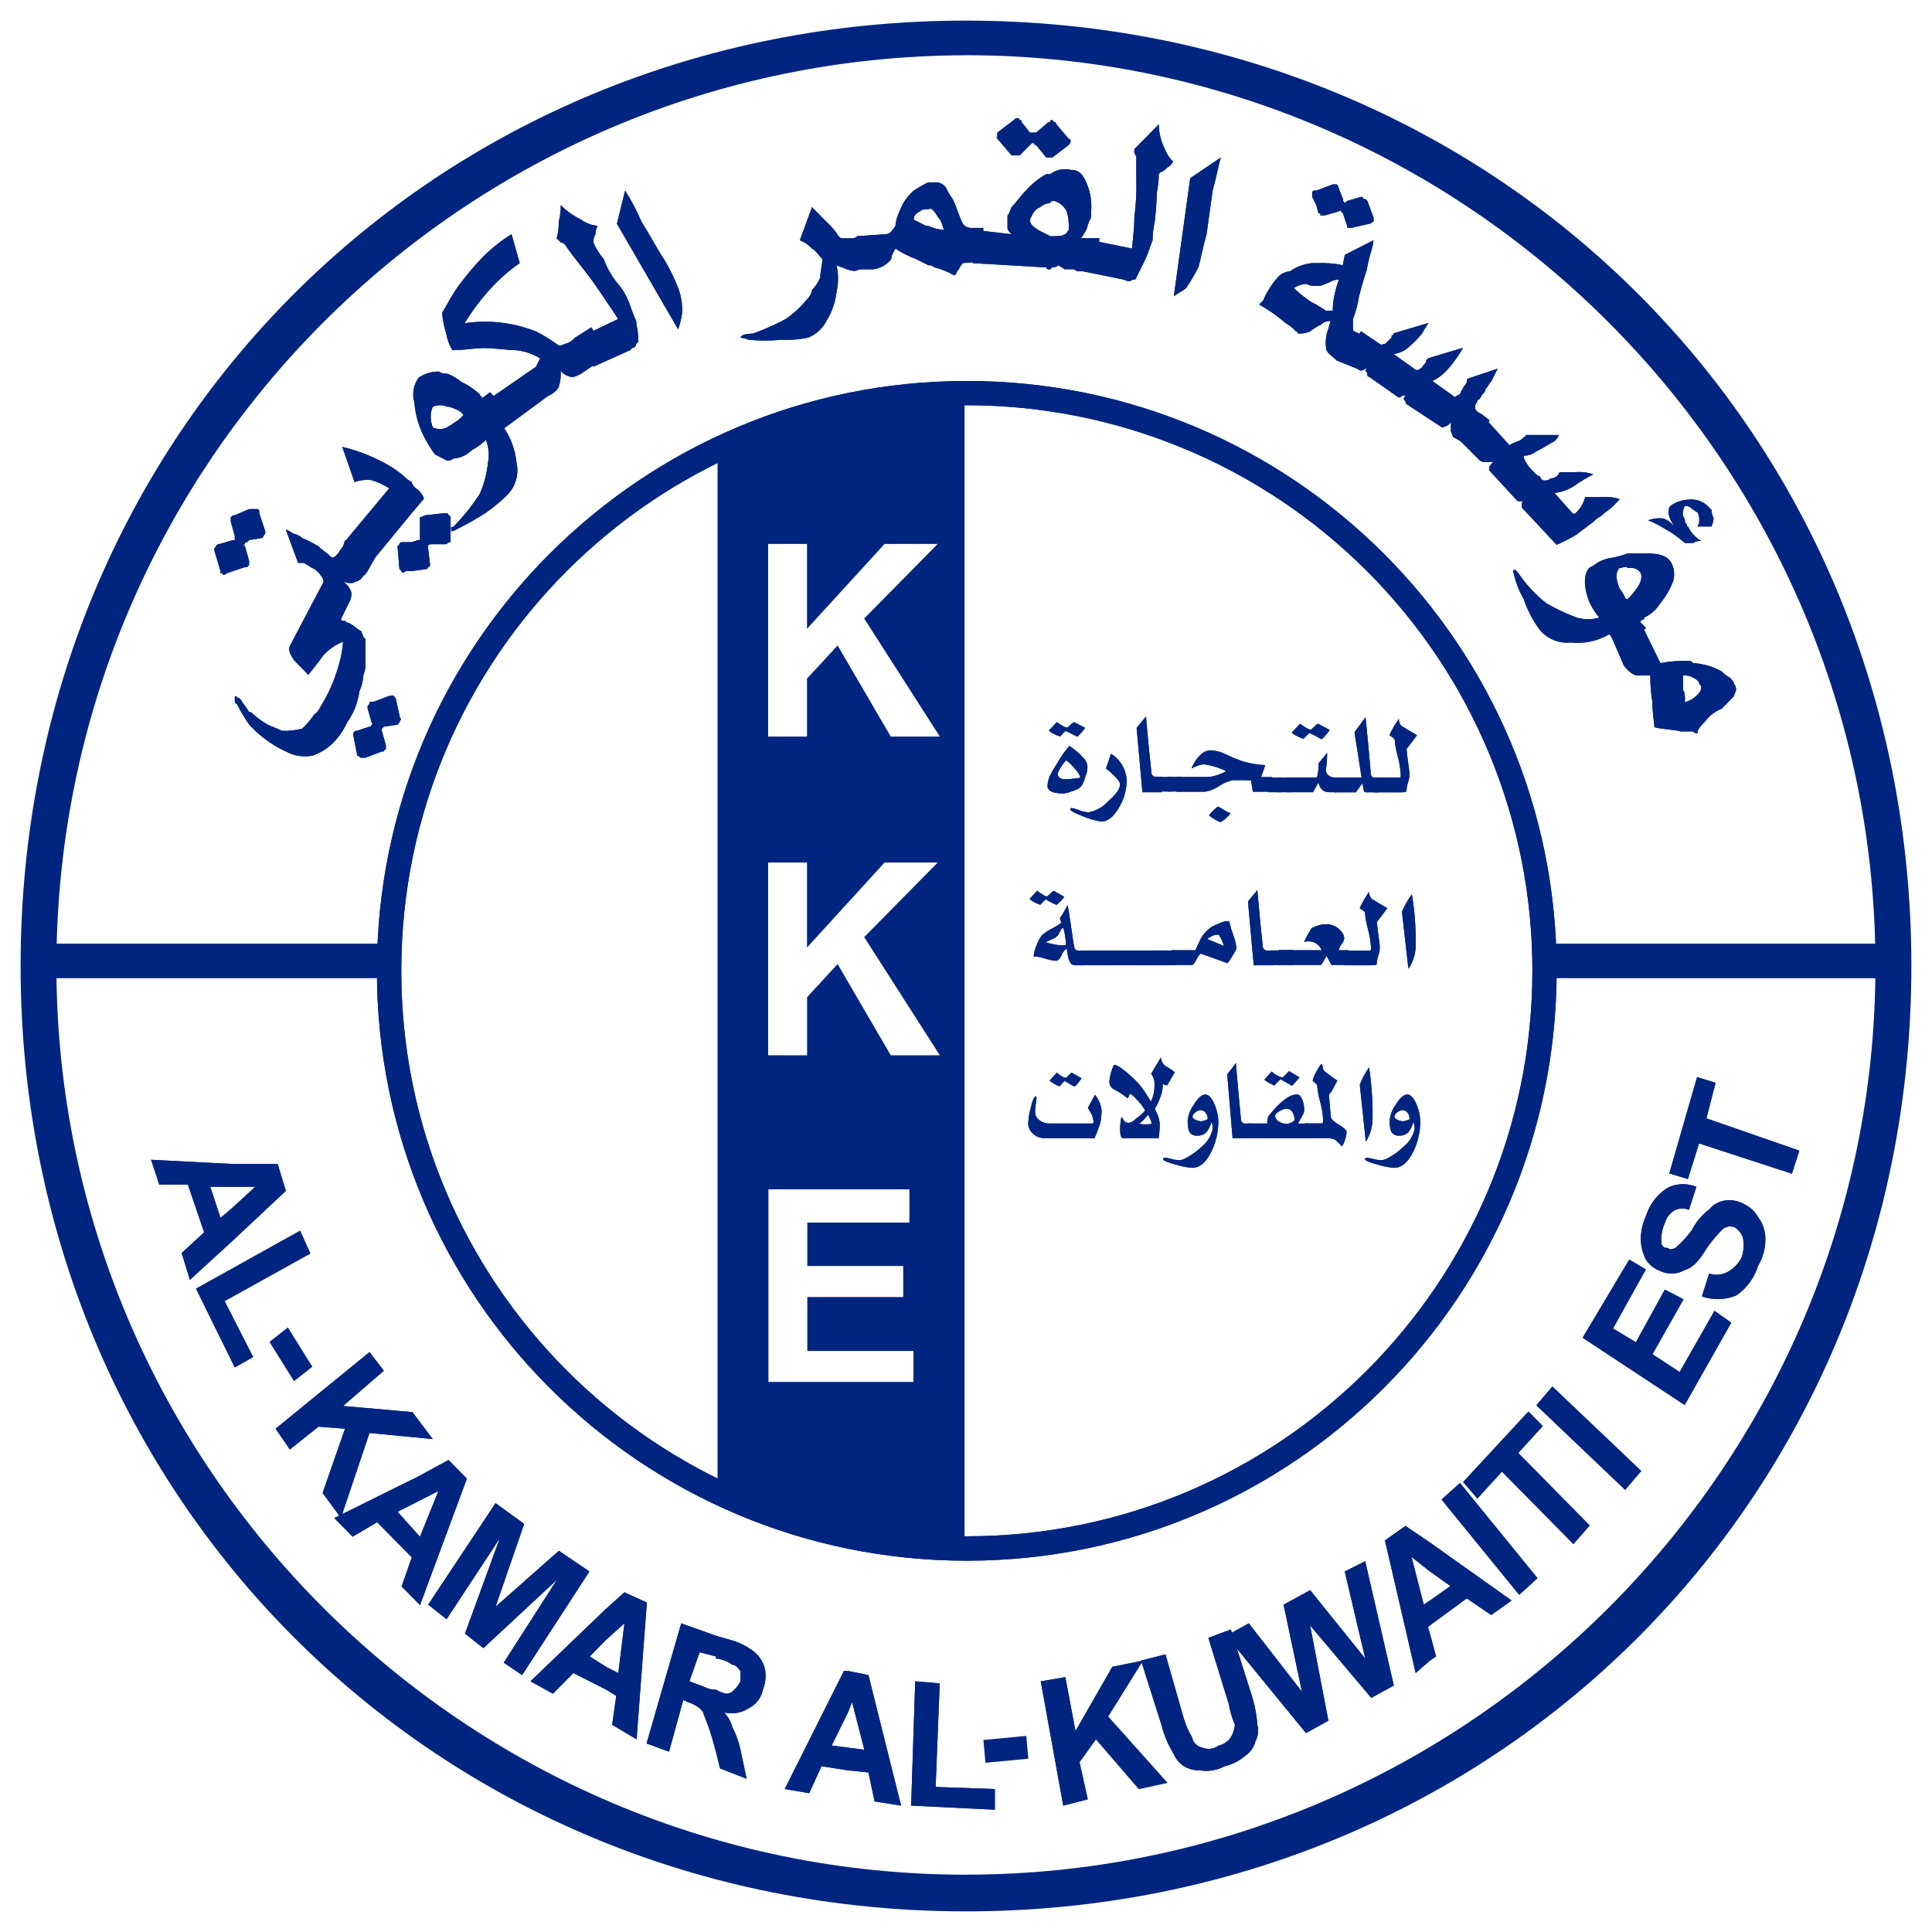 <?xml version="1.0" encoding="utf-8"?>
<!-- Generator: Adobe Illustrator 16.0.0, SVG Export Plug-In . SVG Version: 6.00 Build 0)  -->
<!DOCTYPE svg PUBLIC "-//W3C//DTD SVG 1.1//EN" "http://www.w3.org/Graphics/SVG/1.1/DTD/svg11.dtd">
<svg version="1.1" id="Layer_1" xmlns="http://www.w3.org/2000/svg" xmlns:xlink="http://www.w3.org/1999/xlink" x="0px" y="0px"
	 width="200px" height="199.997px" viewBox="0 0 200 199.997" enable-background="new 0 0 200 199.997" xml:space="preserve">
<g id="Layer_1_1_">
	<g id="logo" transform="translate(-368.459 -168.814)">
		<path fill="#002581" d="M456.479,210.732l-13.74,4.65v107.7l9.9,4.381l15.67,1.6V209.083L456.479,210.732z M463.019,311.872
			h-15.01v-19.938h14.59v3.438h-10.57v4.5h9.93v3.21h-9.93v5.58h10.99V311.872L463.019,311.872z M460.669,278.053l-5.5-9.44
			l-3.16,3.431v6.011h-4.03v-19.951h4.02v8.8l8.03-8.8h5.5l-7.61,7.72l7.83,12.231h-5.08V278.053z M460.669,245.062l-5.5-9.43
			l-3.17,3.43v6h-4.02v-19.94h4.02v8.79l8.03-8.79h5.5l-7.61,7.72l7.83,12.22H460.669z"/>
		<path id="Path_3" fill="#002581" d="M468.458,170.947c54.959,0,97.866,42.734,97.866,97.868c0,54.925-42.908,97.863-97.866,97.863
			v-3.801c51.847,0,94.145-42.3,94.145-94.067c0-51.98-42.303-94.28-94.145-94.28V170.947L468.458,170.947z M468.458,366.678
			c-54.952,0-97.867-42.939-97.867-97.863c0-55.134,42.915-97.868,97.867-97.868v3.588c-52,0.119-94.107,42.279-94.159,94.28
			c0,51.768,42.309,94.067,94.159,94.067V366.678z"/>
		<path id="Path_5" fill="#002581" d="M543.73,237.457c1.039,0.057,2.051,0.352,2.959,0.863c0.237,0.261,0.521,0.476,0.838,0.637
			c0.218,0.219,0.43,0.429,0.43,0.642c0.16,0.173,0.236,0.408,0.209,0.643c0,0.219-0.209,0.436-0.209,0.643
			c-0.211,0.219-0.633,0.649-1.268,1.289c-0.672,0.265-1.258,0.712-1.689,1.29c-0.426,0.432-0.84,0.855-0.84,1.288
			c-0.164-0.021-0.316-0.098-0.43-0.219v-3.43c0.633-0.425,0.844-0.861,0.844-1.07c0-0.209,0-0.217-0.213-0.434
			c0-0.213-0.199-0.423-0.631-0.642V237.457L543.73,237.457z M536.545,237.678l-1.484-3.439l2.971-1.5l2.312,4.716
			c0.977-0.184,1.971-0.256,2.963-0.213c0.209,0,0.209,0,0.426,0.213v1.5c-0.32-0.173-0.688-0.248-1.051-0.215v1.5
			c0.207,0.219,0.207,0.643,0.207,1.292c0.42-0.217,0.627-0.217,0.846-0.43v3.43h-1.274c-0.84-0.214-1.903-0.214-2.735-0.432
			c0-0.424-0.207-1.283-0.207-2.568c-0.154-0.922-0.229-1.854-0.224-2.791h-1.485C537.287,238.521,536.848,238.15,536.545,237.678"
			/>
		<path id="Path_6" fill="#002581" d="M543.73,237.457c1.039,0.057,2.051,0.352,2.959,0.863c0.237,0.261,0.521,0.476,0.838,0.637
			c0.218,0.219,0.43,0.429,0.43,0.642c0.16,0.173,0.236,0.408,0.209,0.643c0,0.219-0.209,0.436-0.209,0.643
			c-0.211,0.219-0.633,0.649-1.268,1.289c-0.672,0.265-1.258,0.712-1.689,1.29c-0.426,0.432-0.84,0.855-0.84,1.288
			c-0.164-0.021-0.316-0.098-0.43-0.219v-3.43c0.633-0.425,0.844-0.861,0.844-1.07c0-0.209,0-0.217-0.213-0.434
			c0-0.213-0.199-0.423-0.631-0.642V237.457L543.73,237.457z M536.545,237.678l-1.484-3.439l2.971-1.5l2.312,4.716
			c0.977-0.184,1.971-0.256,2.963-0.213c0.209,0,0.209,0,0.426,0.213v1.5c-0.32-0.173-0.688-0.248-1.051-0.215v1.5
			c0.207,0.219,0.207,0.643,0.207,1.292c0.42-0.217,0.627-0.217,0.846-0.43v3.43h-1.274c-0.84-0.214-1.903-0.214-2.735-0.432
			c0-0.424-0.207-1.283-0.207-2.568c-0.154-0.922-0.229-1.854-0.224-2.791h-1.485C537.287,238.521,536.848,238.15,536.545,237.678"
			/>
		<path id="Path_7" fill="#002581" d="M536.964,226.1h1.899c1.281,0,2.121,0.219,2.541,0.859c0.393,0.647,0.47,1.437,0.211,2.148
			c-0.309,0.776-0.738,1.499-1.273,2.14c-0.395,0.661-0.982,1.184-1.684,1.5c0,0.219,0,0.219-0.209,0.219l-0.217,0.213l0.631,0.647
			l-1.899,1.282v-4.287c0.401-0.388,0.761-0.821,1.065-1.289c0.42-0.643,0.42-1.285,0.201-1.5c-0.203-0.264-0.518-0.42-0.851-0.423
			h-0.421L536.964,226.1z M545.637,223.314h-1.477c0.156-0.175,0.229-0.41,0.199-0.643c0.031-0.299-0.039-0.601-0.199-0.856
			c-0.223,0-0.223-0.217-0.43-0.217c-0.203-0.263-0.516-0.42-0.848-0.428c-0.188,0.323-0.26,0.7-0.203,1.069
			c0.156,0.176,0.23,0.412,0.203,0.647c0.219,0.213,0.219,0.213,0.219,0.428c0.199,0,0.199,0.214,0.199,0.214
			c0.307,0.532,0.741,0.975,1.27,1.287c-0.297-0.032-0.596,0.044-0.842,0.215h-0.849c-0.646-0.579-1.354-1.083-2.114-1.5
			c-0.539-0.334-1.106-0.621-1.695-0.858c0.408-0.143,0.838-0.214,1.27-0.212c0.426,0,0.848,0.212,1.486,0.856
			c-0.303-0.378-0.52-0.815-0.639-1.284c0-0.433,0-0.65,0.215-0.86c0.555-0.402,1.217-0.625,1.9-0.64
			c0.803-0.086,1.596,0.232,2.113,0.85l0.219,0.218c0.01,0.298,0.082,0.591,0.213,0.86c-0.016,0.296-0.086,0.587-0.213,0.856
			 M525.559,228.033c0.812,1.221,1.811,2.307,2.957,3.217c1.012,0.593,2.072,1.095,3.172,1.5c0.758,0.22,1.562,0.22,2.32,0
			c-0.427-0.522-0.785-1.097-1.064-1.71c-0.236-0.618-0.379-1.269-0.416-1.93c0-0.859,0.201-1.5,0.846-1.72
			c0.604-0.488,1.341-0.787,2.113-0.859c0.502-0.109,0.994-0.253,1.479-0.429v1.508c-0.208-0.22-0.628,0-0.847,0
			c-0.425,0.423-0.425,1.069,0,2.139c0.262,0.327,0.476,0.688,0.638,1.074h0.208v4.287l-0.849,0.645l-1.059-1.287
			c-1.211,0.714-2.623,1.015-4.021,0.857c-1.202,0.115-2.386-0.367-3.165-1.289c-0.729-0.974-1.297-2.059-1.682-3.213
			c-0.502-0.867-0.86-1.81-1.064-2.791v-0.216h0.211L525.559,228.033z"/>
		<path id="Path_8" fill="#002581" d="M536.964,226.1h1.899c1.281,0,2.121,0.219,2.541,0.859c0.393,0.647,0.47,1.437,0.211,2.148
			c-0.309,0.776-0.738,1.499-1.273,2.14c-0.395,0.661-0.982,1.184-1.684,1.5c0,0.219,0,0.219-0.209,0.219l-0.217,0.213l0.631,0.647
			l-1.899,1.282v-4.287c0.401-0.388,0.761-0.821,1.065-1.289c0.42-0.643,0.42-1.285,0.201-1.5c-0.203-0.264-0.518-0.42-0.851-0.423
			h-0.421L536.964,226.1z M545.637,223.314h-1.477c0.156-0.175,0.229-0.41,0.199-0.643c0.031-0.299-0.039-0.601-0.199-0.856
			c-0.223,0-0.223-0.217-0.43-0.217c-0.203-0.263-0.516-0.42-0.848-0.428c-0.188,0.323-0.26,0.7-0.203,1.069
			c0.156,0.176,0.23,0.412,0.203,0.647c0.219,0.213,0.219,0.213,0.219,0.428c0.199,0,0.199,0.214,0.199,0.214
			c0.307,0.532,0.741,0.975,1.27,1.287c-0.297-0.032-0.596,0.044-0.842,0.215h-0.849c-0.646-0.579-1.354-1.083-2.114-1.5
			c-0.539-0.334-1.106-0.621-1.695-0.858c0.408-0.143,0.838-0.214,1.27-0.212c0.426,0,0.848,0.212,1.486,0.856
			c-0.303-0.378-0.52-0.815-0.639-1.284c0-0.433,0-0.65,0.215-0.86c0.555-0.402,1.217-0.625,1.9-0.64
			c0.803-0.086,1.596,0.232,2.113,0.85l0.219,0.218c0.01,0.298,0.082,0.591,0.213,0.86c-0.016,0.296-0.086,0.587-0.213,0.856
			 M525.559,228.033c0.812,1.221,1.811,2.307,2.957,3.217c1.012,0.593,2.072,1.095,3.172,1.5c0.758,0.22,1.562,0.22,2.32,0
			c-0.427-0.522-0.785-1.097-1.064-1.71c-0.236-0.618-0.379-1.269-0.416-1.93c0-0.859,0.201-1.5,0.846-1.72
			c0.604-0.488,1.341-0.787,2.113-0.859c0.502-0.109,0.994-0.253,1.479-0.429v1.508c-0.208-0.22-0.628,0-0.847,0
			c-0.425,0.423-0.425,1.069,0,2.139c0.262,0.327,0.476,0.688,0.638,1.074h0.208v4.287l-0.849,0.645l-1.059-1.287
			c-1.211,0.714-2.623,1.015-4.021,0.857c-1.202,0.115-2.386-0.367-3.165-1.289c-0.729-0.974-1.297-2.059-1.682-3.213
			c-0.502-0.867-0.86-1.81-1.064-2.791v-0.216h0.211L525.559,228.033z"/>
		<path id="Path_9" fill="#002581" d="M519.656,214.484l2.543-2.361l2.529,2.791c0.217-0.217,0.426-0.217,0.849-0.43
			c0.208,0,0.42-0.208,0.642-0.428c0.113-0.003,0.203-0.098,0.2-0.212v-0.001h3.384c0,0.213-0.209,0.433-0.426,0.641
			c-0.421,0.213-1.052,0.648-1.906,1.074c-0.355,0.28-0.8,0.432-1.255,0.43c-0.028,0.234,0.044,0.469,0.2,0.645
			c0.216,0.404,0.503,0.766,0.848,1.067c0.2,0.215,0.426,0.43,0.629,0.43c0.016,0.231,0.197,0.415,0.43,0.428
			c0.23,0.027,0.463-0.05,0.632-0.209c0.333-0.009,0.646-0.169,0.847-0.434c-0.005-0.115,0.088-0.211,0.2-0.215
			c0.003,0,0.009,0,0.011,0h1.48c0.643-0.062,1.289,0.009,1.898,0.215c-0.729,0.384-1.432,0.814-2.104,1.287
			c-0.583,0.348-1.231,0.568-1.906,0.647l1.906,2.145h0.208c0.521-0.45,0.893-1.051,1.059-1.72h1.904
			c0.572-0.047,1.146,0.025,1.688,0.213l-0.848,0.862c-0.218,0.21-0.63,0.427-1.059,0.86c-0.318,0.161-0.605,0.378-0.848,0.641
			c-0.843,0.642-1.472,1.068-1.695,1.286c-0.676,0.401-1.377,0.76-2.1,1.073l-3.602-3.859v-0.432c0-0.116,0.095-0.209,0.209-0.208
			c0.005,0,0.011,0,0.016,0h-0.431c-0.208,0-0.208,0-0.42-0.221l-2.752-2.993v-0.222c0-0.211,0.218-0.429,0.432-0.64h-0.847
			c-0.229,0.031-0.461-0.05-0.622-0.218L519.656,214.484z"/>
		<path id="Path_10" fill="#002581" d="M519.656,214.484l2.543-2.361l2.529,2.791c0.217-0.217,0.426-0.217,0.849-0.43
			c0.208,0,0.42-0.208,0.642-0.428c0.113-0.003,0.203-0.098,0.2-0.212v-0.001h3.384c0,0.213-0.209,0.433-0.426,0.641
			c-0.421,0.213-1.052,0.648-1.906,1.074c-0.355,0.28-0.8,0.432-1.255,0.43c-0.028,0.234,0.044,0.469,0.2,0.645
			c0.216,0.404,0.503,0.766,0.848,1.067c0.2,0.215,0.426,0.43,0.629,0.43c0.016,0.231,0.197,0.415,0.43,0.428
			c0.23,0.027,0.463-0.05,0.632-0.209c0.333-0.009,0.646-0.169,0.847-0.434c-0.005-0.115,0.088-0.211,0.2-0.215
			c0.003,0,0.009,0,0.011,0h1.48c0.643-0.062,1.289,0.009,1.898,0.215c-0.729,0.384-1.432,0.814-2.104,1.287
			c-0.583,0.348-1.231,0.568-1.906,0.647l1.906,2.145h0.208c0.521-0.45,0.893-1.051,1.059-1.72h1.904
			c0.572-0.047,1.146,0.025,1.688,0.213l-0.848,0.862c-0.218,0.21-0.63,0.427-1.059,0.86c-0.318,0.161-0.605,0.378-0.848,0.641
			c-0.843,0.642-1.472,1.068-1.695,1.286c-0.676,0.401-1.377,0.76-2.1,1.073l-3.602-3.859v-0.432c0-0.116,0.095-0.209,0.209-0.208
			c0.005,0,0.011,0,0.016,0h-0.431c-0.208,0-0.208,0-0.42-0.221l-2.752-2.993v-0.222c0-0.211,0.218-0.429,0.432-0.64h-0.847
			c-0.229,0.031-0.461-0.05-0.622-0.218L519.656,214.484z"/>
		<path id="Path_11" fill="#002581" d="M521.832,211.685l0.832,0.637l-1.9,2.791l-1.9-1.07c0-0.213-0.209-0.428-0.209-0.646v-0.856
			c-0.211,0.213-0.434,0.43-0.637,0.43c-0.109,0.116-0.291,0.121-0.408,0.011c-0.004-0.003-0.008-0.007-0.012-0.011l-3.589-2.358
			c-0.017-0.167-0.097-0.322-0.224-0.433c0-0.214,0-0.214,0.224-0.426c-0.235-0.03-0.472,0.047-0.644,0.212
			c-0.159-0.022-0.309-0.097-0.42-0.212l-2.754-1.935c-0.201,0-0.201-0.213-0.201-0.421c-0.223-0.22-0.223-0.22,0-0.433
			c-0.223,0-0.426,0.213-0.637,0.213s-0.437-0.213-0.64-0.424l-1.271-0.857l1.906-2.792l1.906,1.29c0.211,0.212,0.42,0,0.622,0
			c0.218-0.217,0.429-0.434,0.645-0.65v-0.207c0.201,0,0.201-0.219,0.201-0.219l3.604-1.071c-0.225,0.432-0.436,0.64-0.645,1.071
			c-0.438,0.549-0.936,1.052-1.478,1.5c-0.423,0.354-0.938,0.577-1.485,0.643l2.108,1.5c0.14,0.18,0.397,0.213,0.577,0.074
			c0.029-0.021,0.053-0.046,0.074-0.074c0.199,0,0.199-0.211,0.412-0.43c0.213-0.219,0.211-0.216,0.211-0.429l0.223-0.21
			l3.582-1.074c-0.471,0.853-1.041,1.646-1.699,2.361c-0.418,0.448-0.917,0.814-1.471,1.078l2.113,1.5
			c0.211,0.212,0.211,0.212,0.428,0c0.227-0.021,0.403-0.204,0.416-0.43c0.207-0.213,0.207-0.43,0.426-0.646
			c0.162-0.171,0.24-0.406,0.211-0.64l3.171-1.073c-0.212,0.433-0.425,0.854-0.642,1.291c-0.207,0.211-0.416,0.638-0.627,0.856
			c-0.021,0.16-0.095,0.31-0.207,0.425l-0.201,0.217c0,0.212-0.225,0.212-0.225,0.426c-0.209,0-0.209,0-0.209,0.214
			c-0.166,0.171-0.246,0.408-0.219,0.645c0,0.216,0.219,0.435,0.65,0.646"/>
		<path id="Path_12" fill="#002581" d="M521.832,211.685l0.832,0.637l-1.9,2.791l-1.9-1.07c0-0.213-0.209-0.428-0.209-0.646v-0.856
			c-0.211,0.213-0.434,0.43-0.637,0.43c-0.109,0.116-0.291,0.121-0.408,0.011c-0.004-0.003-0.008-0.007-0.012-0.011l-3.589-2.358
			c-0.017-0.167-0.097-0.322-0.224-0.433c0-0.214,0-0.214,0.224-0.426c-0.235-0.03-0.472,0.047-0.644,0.212
			c-0.159-0.022-0.309-0.097-0.42-0.212l-2.754-1.935c-0.201,0-0.201-0.213-0.201-0.421c-0.223-0.22-0.223-0.22,0-0.433
			c-0.223,0-0.426,0.213-0.637,0.213s-0.437-0.213-0.64-0.424l-1.271-0.857l1.906-2.792l1.906,1.29c0.211,0.212,0.42,0,0.622,0
			c0.218-0.217,0.429-0.434,0.645-0.65v-0.207c0.201,0,0.201-0.219,0.201-0.219l3.604-1.071c-0.225,0.432-0.436,0.64-0.645,1.071
			c-0.438,0.549-0.936,1.052-1.478,1.5c-0.423,0.354-0.938,0.577-1.485,0.643l2.108,1.5c0.14,0.18,0.397,0.213,0.577,0.074
			c0.029-0.021,0.053-0.046,0.074-0.074c0.199,0,0.199-0.211,0.412-0.43c0.213-0.219,0.211-0.216,0.211-0.429l0.223-0.21
			l3.582-1.074c-0.471,0.853-1.041,1.646-1.699,2.361c-0.418,0.448-0.917,0.814-1.471,1.078l2.113,1.5
			c0.211,0.212,0.211,0.212,0.428,0c0.227-0.021,0.403-0.204,0.416-0.43c0.207-0.213,0.207-0.43,0.426-0.646
			c0.162-0.171,0.24-0.406,0.211-0.64l3.171-1.073c-0.212,0.433-0.425,0.854-0.642,1.291c-0.207,0.211-0.416,0.638-0.627,0.856
			c-0.021,0.16-0.095,0.31-0.207,0.425l-0.201,0.217c0,0.212-0.225,0.212-0.225,0.426c-0.209,0-0.209,0-0.209,0.214
			c-0.166,0.171-0.246,0.408-0.219,0.645c0,0.216,0.219,0.435,0.65,0.646"/>
		<path id="Path_13" fill="#002581" d="M507.049,190.695l-1.48,0.424h-0.426v-0.216h-0.199l-0.219-0.851v-1.511l1.7-0.638h0.414
			c0.118,0.115,0.195,0.267,0.218,0.431l0.42,1.069c0,0.213,0,0.213,0.209,0.429l0.217-0.216l1.474-0.427
			c0.116-0.003,0.214,0.088,0.218,0.205c0,0.003,0,0.006,0,0.009c0.213,0,0.213,0,0.413,0.213l0.64,1.717v0.426
			c-0.211,0-0.211,0.214-0.414,0.214l-1.906,0.436h-0.215c-0.205,0-0.205,0-0.205-0.221l-0.426-1.285l-0.211-0.208
			c0-0.219-0.209,0-0.209,0 M504.73,202.695v-2.358c0.217,0.217,0.42,0.217,0.637,0.428c0.208,0,0.208,0.22,0.42,0.22h0.638
			c-0.001-0.58,0.065-1.157,0.2-1.721c0.111-0.509,0.254-1.01,0.428-1.5c-0.297-0.01-0.591,0.063-0.849,0.211
			c-0.343,0.167-0.696,0.312-1.058,0.43h-0.424v-2.354c0.92-0.044,1.842,0.029,2.743,0.216l0.209-1.074l2.957-1.5
			c0,0.64-0.411,1.5-0.637,2.791c0,0.213-0.414,1.289-0.851,3c-0.119,0.807-0.328,1.598-0.623,2.358v1.072
			c0,0.212,0.219,0.212,0.623,0.431l0.217,0.209h0.219l0.84,0.43l-1.479,3l-2.112-0.855c-0.414-0.428-0.851-0.643-1.054-1.07
			c-0.104-0.497-0.104-1.011,0-1.507c0-0.209,0.201-0.64,0.422-1.5c-0.398-0.021-0.786,0.138-1.059,0.432
			c-0.16,0.025-0.307,0.1-0.42,0.213 M504.723,190.05l-0.43-0.863v-0.432c-0.004-0.115,0.086-0.212,0.201-0.216
			c0.004,0,0.008,0,0.011,0h0.218V190.05L504.723,190.05z M504.723,196.05v2.359c-0.365,0.034-0.732-0.041-1.058-0.213
			c-0.45,0.044-0.884,0.191-1.269,0.429c0.387,0.396,0.812,0.754,1.269,1.07c0.319,0.265,0.675,0.481,1.058,0.644v2.358
			c-0.232,0.11-0.445,0.254-0.633,0.429c-0.404,0.163-0.838,0.238-1.273,0.219c0.012-0.11-0.068-0.208-0.181-0.218
			c-0.007,0-0.013-0.001-0.021-0.001c-0.299-0.349-0.66-0.64-1.065-0.858c-0.845-0.738-1.765-1.385-2.745-1.93l0.42-0.428
			c0.369-0.859,0.871-1.656,1.485-2.362c0.319-0.375,0.776-0.606,1.269-0.642c0.688-0.479,1.483-0.775,2.316-0.857L504.723,196.05z"
			/>
		<path id="Path_14" fill="#002581" d="M507.049,190.695l-1.48,0.424h-0.426v-0.216h-0.199l-0.219-0.851v-1.511l1.7-0.638h0.414
			c0.118,0.115,0.195,0.267,0.218,0.431l0.42,1.069c0,0.213,0,0.213,0.209,0.429l0.217-0.216l1.474-0.427
			c0.116-0.003,0.214,0.088,0.218,0.205c0,0.003,0,0.006,0,0.009c0.213,0,0.213,0,0.413,0.213l0.64,1.717v0.426
			c-0.211,0-0.211,0.214-0.414,0.214l-1.906,0.436h-0.215c-0.205,0-0.205,0-0.205-0.221l-0.426-1.285l-0.211-0.208
			c0-0.219-0.209,0-0.209,0 M504.73,202.695v-2.358c0.217,0.217,0.42,0.217,0.637,0.428c0.208,0,0.208,0.22,0.42,0.22h0.638
			c-0.001-0.58,0.065-1.157,0.2-1.721c0.111-0.509,0.254-1.01,0.428-1.5c-0.297-0.01-0.591,0.063-0.849,0.211
			c-0.343,0.167-0.696,0.312-1.058,0.43h-0.424v-2.354c0.92-0.044,1.842,0.029,2.743,0.216l0.209-1.074l2.957-1.5
			c0,0.64-0.411,1.5-0.637,2.791c0,0.213-0.414,1.289-0.851,3c-0.119,0.807-0.328,1.598-0.623,2.358v1.072
			c0,0.212,0.219,0.212,0.623,0.431l0.217,0.209h0.219l0.84,0.43l-1.479,3l-2.112-0.855c-0.414-0.428-0.851-0.643-1.054-1.07
			c-0.104-0.497-0.104-1.011,0-1.507c0-0.209,0.201-0.64,0.422-1.5c-0.398-0.021-0.786,0.138-1.059,0.432
			c-0.16,0.025-0.307,0.1-0.42,0.213 M504.723,190.05l-0.43-0.863v-0.432c-0.004-0.115,0.086-0.212,0.201-0.216
			c0.004,0,0.008,0,0.011,0h0.218V190.05L504.723,190.05z M504.723,196.05v2.359c-0.365,0.034-0.732-0.041-1.058-0.213
			c-0.45,0.044-0.884,0.191-1.269,0.429c0.387,0.396,0.812,0.754,1.269,1.07c0.319,0.265,0.675,0.481,1.058,0.644v2.358
			c-0.232,0.11-0.445,0.254-0.633,0.429c-0.404,0.163-0.838,0.238-1.273,0.219c0.012-0.11-0.068-0.208-0.181-0.218
			c-0.007,0-0.013-0.001-0.021-0.001c-0.299-0.349-0.66-0.64-1.065-0.858c-0.845-0.738-1.765-1.385-2.745-1.93l0.42-0.428
			c0.369-0.859,0.871-1.656,1.485-2.362c0.319-0.375,0.776-0.606,1.269-0.642c0.688-0.479,1.483-0.775,2.316-0.857L504.723,196.05z"
			/>
		<path id="Path_15" fill="#002581" d="M494.841,185.115c-0.211,0.639-0.425,1.926-0.848,3.427c-0.216,1.511-0.427,3.01-0.63,4.513
			c-0.428,1.495-0.637,2.785-0.848,3.427c-0.379,0.738-0.802,1.455-1.263,2.145c-0.224,0.211-0.649,0.427-1.28,0.859l1.697-12.226
			L494.841,185.115z"/>
		<path id="Path_16" fill="#002581" d="M494.841,185.115c-0.211,0.639-0.425,1.926-0.848,3.427c-0.216,1.511-0.427,3.01-0.63,4.513
			c-0.428,1.495-0.637,2.785-0.848,3.427c-0.379,0.738-0.802,1.455-1.263,2.145c-0.224,0.211-0.649,0.427-1.28,0.859l1.697-12.226
			L494.841,185.115z"/>
		<path id="Path_17" fill="#002581" d="M485.661,194.549c0-0.637,0.224-1.715,0.224-3.215c0.176-1.351,0.244-2.713,0.205-4.075
			v-2.146c-0.021-0.162-0.093-0.312-0.205-0.433v-0.423c0.625-0.644,1.051-1.073,1.264-1.287c0.627-0.647,1.062-1.074,1.27-1.287
			c0.012,0.895,0.227,1.776,0.629,2.575c0.184,0.489,0.477,0.929,0.854,1.286c-0.145,0.272-0.364,0.495-0.637,0.639
			c-0.219,0.214-0.42,0.43-0.638,0.43l-0.209,0.221c-0.005,0.646-0.073,1.29-0.205,1.922c-0.022,1.003-0.095,2.004-0.218,3
			c-0.139,0.634-0.212,1.281-0.217,1.931c-0.2,0.429-0.42,1.285-0.84,2.149c-0.201,0.428-0.426,0.854-0.849,1.71
			c0,0.22-0.202,0.22-0.429,0.22c-0.2,0.21-0.414,0.21-0.842,0l-4.229-0.862l0.851-3.218L485.661,194.549z"/>
		<path id="Path_18" fill="#002581" d="M485.661,194.549c0-0.637,0.224-1.715,0.224-3.215c0.176-1.351,0.244-2.713,0.205-4.075
			v-2.146c-0.021-0.162-0.093-0.312-0.205-0.433v-0.423c0.625-0.644,1.051-1.073,1.264-1.287c0.627-0.647,1.062-1.074,1.27-1.287
			c0.012,0.895,0.227,1.776,0.629,2.575c0.184,0.489,0.477,0.929,0.854,1.286c-0.145,0.272-0.364,0.495-0.637,0.639
			c-0.219,0.214-0.42,0.43-0.638,0.43l-0.209,0.221c-0.005,0.646-0.073,1.29-0.205,1.922c-0.022,1.003-0.095,2.004-0.218,3
			c-0.139,0.634-0.212,1.281-0.217,1.931c-0.2,0.429-0.42,1.285-0.84,2.149c-0.201,0.428-0.426,0.854-0.849,1.71
			c0,0.22-0.202,0.22-0.429,0.22c-0.2,0.21-0.414,0.21-0.842,0l-4.229-0.862l0.851-3.218L485.661,194.549z"/>
		<path id="Path_19" fill="#002581" d="M477.188,181.469v-0.211h0.217l0.209,0.211c0.113-0.001,0.205,0.09,0.207,0.204
			c0,0.004,0,0.008-0.002,0.012l1.274,1.5c0.113,0.003,0.203,0.097,0.2,0.21c0,0,0,0.001,0,0.002c-0.02,0.16-0.089,0.31-0.2,0.426
			l-1.688,1.29h-0.217V181.469z M477.188,196.695v-3.431h0.217c0.635,0,1.055,0,1.263-0.208c0.217,0,0.217-0.22,0.429-0.436v-0.208
			c0.023-0.579-0.049-1.158-0.211-1.714c-0.256-0.52-0.715-0.91-1.271-1.08c-0.207,0-0.424,0-0.424,0.216v-3
			c0.604-0.452,1.375-0.612,2.108-0.437c0.854,0,1.274,0.437,1.694,1.5c0.359,0.884,0.504,1.841,0.42,2.792v0.638
			c-0.197,0.333-0.34,0.697-0.42,1.076c-0.165,0.383-0.379,0.742-0.637,1.069h1.904l-0.199,3.43h-2.123
			c-0.106-0.123-0.258-0.199-0.42-0.214h-0.851c-0.208-0.213-0.42-0.213-0.629-0.426c-0.168,0.162-0.397,0.241-0.634,0.213
			L477.188,196.695z M475.079,183.825l-1.062,1.076h-0.842l-1.27-1.5l-0.207-0.212c0-0.215-0.211-0.215,0-0.215v-0.433l1.689-1.281
			c0.217-0.219,0.217-0.219,0.42-0.219c0.113,0,0.209,0.093,0.209,0.208c0,0.004,0,0.008,0,0.012c0.211,0,0.211,0,0.211,0.211
			l0.854,1.07h0.632l1.267-1.07h0.211v3.646h-0.42l-1.059-1.29c-0.113,0.005-0.211-0.083-0.217-0.197c0-0.004,0-0.008,0-0.012
			c-0.211,0-0.211,0-0.414,0.209 M477.191,186.838v3c-0.394,0.012-0.769,0.163-1.059,0.427c-0.637,0.217-0.849,0.86-1.051,1.292
			c0,0.423,0.199,0.637,0.852,1.067c0.408,0.216,0.84,0.436,1.26,0.645v3.431h-0.211c-0.115,0.001-0.209-0.091-0.209-0.206
			c0-0.002,0-0.005,0-0.007h-0.211l-7.4-0.43l0.213-3.433l3.8,0.436c-0.209-0.22-0.42-0.436-0.42-0.645v-1.29
			c0.211-0.216,0.211-0.424,0.42-0.86c0.429-0.427,0.839-1.069,1.479-1.718c0.604-0.682,1.32-1.258,2.115-1.706L477.191,186.838z"/>
		<path id="Path_20" fill="#002581" d="M477.188,181.469v-0.211h0.217l0.209,0.211c0.113-0.001,0.205,0.09,0.207,0.204
			c0,0.004,0,0.008-0.002,0.012l1.274,1.5c0.113,0.003,0.203,0.097,0.2,0.21c0,0,0,0.001,0,0.002c-0.02,0.16-0.089,0.31-0.2,0.426
			l-1.688,1.29h-0.217V181.469z M477.188,196.695v-3.431h0.217c0.635,0,1.055,0,1.263-0.208c0.217,0,0.217-0.22,0.429-0.436v-0.208
			c0.023-0.579-0.049-1.158-0.211-1.714c-0.256-0.52-0.715-0.91-1.271-1.08c-0.207,0-0.424,0-0.424,0.216v-3
			c0.604-0.452,1.375-0.612,2.108-0.437c0.854,0,1.274,0.437,1.694,1.5c0.359,0.884,0.504,1.841,0.42,2.792v0.638
			c-0.197,0.333-0.34,0.697-0.42,1.076c-0.165,0.383-0.379,0.742-0.637,1.069h1.904l-0.199,3.43h-2.123
			c-0.106-0.123-0.258-0.199-0.42-0.214h-0.851c-0.208-0.213-0.42-0.213-0.629-0.426c-0.168,0.162-0.397,0.241-0.634,0.213
			L477.188,196.695z M475.079,183.825l-1.062,1.076h-0.842l-1.27-1.5l-0.207-0.212c0-0.215-0.211-0.215,0-0.215v-0.433l1.689-1.281
			c0.217-0.219,0.217-0.219,0.42-0.219c0.113,0,0.209,0.093,0.209,0.208c0,0.004,0,0.008,0,0.012c0.211,0,0.211,0,0.211,0.211
			l0.854,1.07h0.632l1.267-1.07h0.211v3.646h-0.42l-1.059-1.29c-0.113,0.005-0.211-0.083-0.217-0.197c0-0.004,0-0.008,0-0.012
			c-0.211,0-0.211,0-0.414,0.209 M477.191,186.838v3c-0.394,0.012-0.769,0.163-1.059,0.427c-0.637,0.217-0.849,0.86-1.051,1.292
			c0,0.423,0.199,0.637,0.852,1.067c0.408,0.216,0.84,0.436,1.26,0.645v3.431h-0.211c-0.115,0.001-0.209-0.091-0.209-0.206
			c0-0.002,0-0.005,0-0.007h-0.211l-7.4-0.43l0.213-3.433l3.8,0.436c-0.209-0.22-0.42-0.436-0.42-0.645v-1.29
			c0.211-0.216,0.211-0.424,0.42-0.86c0.429-0.427,0.839-1.069,1.479-1.718c0.604-0.682,1.32-1.258,2.115-1.706L477.191,186.838z"/>
		<path id="Path_21" fill="#002581" d="M470.242,192.411l0.21,3.43l-2.323,0.212c-0.17,0.192-0.311,0.409-0.417,0.643
			c-0.22,0.214-0.22,0.433-0.423,0.64c-0.667-0.375-1.379-0.662-2.119-0.853c-0.167-0.161-0.396-0.239-0.627-0.213v-4.08
			c0.529,0.247,1.099,0.393,1.681,0.43c-0.2-0.208-0.2-0.859-0.63-1.285c-0.424-0.638-0.641-1.074-1.051-0.857v-2.786h0.627
			c0.515-0.064,1.018,0.19,1.272,0.643c0.165,0.381,0.378,0.74,0.633,1.068c0.417,0.856,0.637,1.717,1.054,2.571
			c0.201,0.266,0.512,0.426,0.846,0.436L470.242,192.411L470.242,192.411z M464.542,196.269l-1.274-0.649
			c-0.746-0.269-1.455-0.628-2.113-1.07c-0.21,0.426-0.42,0.645-0.42,1.07c-0.463,0.599-1.148,0.986-1.9,1.075h-1.482l-0.213-3.431
			l2.959-0.208c0.425,0,0.637-0.22,1.057-0.866c0.043-0.52,0.186-1.027,0.422-1.493c0.292-0.834,0.802-1.577,1.475-2.151
			c0.475-0.318,0.972-0.602,1.488-0.85v2.786c-0.424,0-0.642,0-0.847,0.219c-0.427,0.208-0.641,0.424-0.641,0.856
			c0.424,0.208,0.847,0.423,1.272,0.637h0.217V196.269L464.542,196.269z"/>
		<path id="Path_22" fill="#002581" d="M470.242,192.411l0.21,3.43l-2.323,0.212c-0.17,0.192-0.311,0.409-0.417,0.643
			c-0.22,0.214-0.22,0.433-0.423,0.64c-0.667-0.375-1.379-0.662-2.119-0.853c-0.167-0.161-0.396-0.239-0.627-0.213v-4.08
			c0.529,0.247,1.099,0.393,1.681,0.43c-0.2-0.208-0.2-0.859-0.63-1.285c-0.424-0.638-0.641-1.074-1.051-0.857v-2.786h0.627
			c0.515-0.064,1.018,0.19,1.272,0.643c0.165,0.381,0.378,0.74,0.633,1.068c0.417,0.856,0.637,1.717,1.054,2.571
			c0.201,0.266,0.512,0.426,0.846,0.436L470.242,192.411L470.242,192.411z M464.542,196.269l-1.274-0.649
			c-0.746-0.269-1.455-0.628-2.113-1.07c-0.21,0.426-0.42,0.645-0.42,1.07c-0.463,0.599-1.148,0.986-1.9,1.075h-1.482l-0.213-3.431
			l2.959-0.208c0.425,0,0.637-0.22,1.057-0.866c0.043-0.52,0.186-1.027,0.422-1.493c0.292-0.834,0.802-1.577,1.475-2.151
			c0.475-0.318,0.972-0.602,1.488-0.85v2.786c-0.424,0-0.642,0-0.847,0.219c-0.427,0.208-0.641,0.424-0.641,0.856
			c0.424,0.208,0.847,0.423,1.272,0.637h0.217V196.269L464.542,196.269z"/>
		<path id="Path_23" fill="#002581" d="M446.391,203.348c1.166-0.411,2.298-0.913,3.386-1.5c0.796-0.538,1.509-1.188,2.116-1.932
			c0.32-0.28,0.541-0.658,0.627-1.075c0.357-0.375,0.645-0.811,0.85-1.287c0-0.642,0.212-1.282,0.212-1.931
			c-0.421-0.425-0.637-0.852-1.061-1.07c-0.346-0.385-0.78-0.679-1.265-0.859l1.265-3.431c0.424,0.436,0.85,0.86,1.481,1.5
			c0.492,0.436,0.917,0.941,1.264,1.5c0.22,0.216,0.22,0.216,0.424,0.216h1.058l0.847-0.216l0.634,3.218l-0.847,0.213
			c-0.211,0.214-0.634,0.214-1.262,0c-0.43-0.213-0.634-0.213-1.064-0.426c0.21,0.917,0.21,1.869,0,2.786
			c-0.122,1.066-0.483,2.092-1.055,3c-0.402,0.785-1.078,1.396-1.9,1.717c-0.904,0.187-1.829,0.259-2.751,0.215
			c-1.124,0.109-2.255,0.109-3.378,0c-0.271-0.109-0.555-0.181-0.845-0.215C445.127,203.555,445.55,203.347,446.391,203.348"/>
		<path id="Path_24" fill="#002581" d="M446.391,203.348c1.166-0.411,2.298-0.913,3.386-1.5c0.796-0.538,1.509-1.188,2.116-1.932
			c0.32-0.28,0.541-0.658,0.627-1.075c0.357-0.375,0.645-0.811,0.85-1.287c0-0.642,0.212-1.282,0.212-1.931
			c-0.421-0.425-0.637-0.852-1.061-1.07c-0.346-0.385-0.78-0.679-1.265-0.859l1.265-3.431c0.424,0.436,0.85,0.86,1.481,1.5
			c0.492,0.436,0.917,0.941,1.264,1.5c0.22,0.216,0.22,0.216,0.424,0.216h1.058l0.847-0.216l0.634,3.218l-0.847,0.213
			c-0.211,0.214-0.634,0.214-1.262,0c-0.43-0.213-0.634-0.213-1.064-0.426c0.21,0.917,0.21,1.869,0,2.786
			c-0.122,1.066-0.483,2.092-1.055,3c-0.402,0.785-1.078,1.396-1.9,1.717c-0.904,0.187-1.829,0.259-2.751,0.215
			c-1.124,0.109-2.255,0.109-3.378,0c-0.271-0.109-0.555-0.181-0.845-0.215C445.127,203.555,445.55,203.347,446.391,203.348"/>
		<path id="Path_25" fill="#002581" d="M433.168,188.542c0.655,1.022,1.222,2.099,1.693,3.218c0.834,1.295,1.477,2.571,2.317,3.859
			c0.583,0.956,1.08,1.962,1.484,3.007c0.31,0.82,0.452,1.694,0.417,2.57c-0.088,0.585-0.228,1.16-0.417,1.72l-6.339-10.942
			L433.168,188.542z"/>
		<path id="Path_26" fill="#002581" d="M433.168,188.542c0.655,1.022,1.222,2.099,1.693,3.218c0.834,1.295,1.477,2.571,2.317,3.859
			c0.583,0.956,1.08,1.962,1.484,3.007c0.31,0.82,0.452,1.694,0.417,2.57c-0.088,0.585-0.228,1.16-0.417,1.72l-6.339-10.942
			L433.168,188.542z"/>
		<path id="Path_27" fill="#002581" d="M432.434,201.844c-0.215-0.433-0.851-1.286-1.7-2.576s-1.69-2.36-2.533-3.428
			c-0.843-1.068-1.269-1.721-1.269-1.721c-0.112-0.119-0.264-0.192-0.426-0.207c-0.209-0.221-0.209-0.221-0.421-0.433
			c0.163-0.558,0.234-1.138,0.212-1.719c0.149-0.557,0.22-1.132,0.209-1.708c0.616,0.615,1.332,1.122,2.116,1.5
			c0.495,0.363,1.08,0.583,1.691,0.637c-0.129,0.271-0.202,0.566-0.212,0.866c-0.151,0.259-0.227,0.557-0.216,0.857
			c0.258,0.625,0.619,1.201,1.067,1.707c0.341,0.938,0.841,1.81,1.478,2.578c0.444,0.509,0.799,1.089,1.052,1.715
			c0.216,0.428,0.424,1.285,0.84,2.142c0,0.432,0.217,1.073,0.217,1.932c0,0.219,0,0.219-0.217,0.425
			c-0.01,0.229-0.188,0.414-0.416,0.433l-0.208,0.217l-3.814,1.712l-1.479-3L432.434,201.844z"/>
		<path id="Path_28" fill="#002581" d="M432.434,201.844c-0.215-0.433-0.851-1.286-1.7-2.576s-1.69-2.36-2.533-3.428
			c-0.843-1.068-1.269-1.721-1.269-1.721c-0.112-0.119-0.264-0.192-0.426-0.207c-0.209-0.221-0.209-0.221-0.421-0.433
			c0.163-0.558,0.234-1.138,0.212-1.719c0.149-0.557,0.22-1.132,0.209-1.708c0.616,0.615,1.332,1.122,2.116,1.5
			c0.495,0.363,1.08,0.583,1.691,0.637c-0.129,0.271-0.202,0.566-0.212,0.866c-0.151,0.259-0.227,0.557-0.216,0.857
			c0.258,0.625,0.619,1.201,1.067,1.707c0.341,0.938,0.841,1.81,1.478,2.578c0.444,0.509,0.799,1.089,1.052,1.715
			c0.216,0.428,0.424,1.285,0.84,2.142c0,0.432,0.217,1.073,0.217,1.932c0,0.219,0,0.219-0.217,0.425
			c-0.01,0.229-0.188,0.414-0.416,0.433l-0.208,0.217l-3.814,1.712l-1.479-3L432.434,201.844z"/>
		<path id="Path_29" fill="#002581" d="M425.219,209.78l-4.649,3.43l-1.9-2.787l5.28-3.648l0.425-0.861
			c-0.769-0.474-1.636-0.765-2.535-0.851c-0.846,0-2.115-0.217-3.382-0.217c-0.845,0-1.906,0.217-3.173,0.217
			c-0.316-0.527-0.531-1.108-0.633-1.714c-0.222-0.699-0.364-1.42-0.423-2.151c0.639-1.069,1.056-1.929,1.691-2.787
			c0.719-0.975,1.495-1.907,2.324-2.791c0.946-0.983,2.012-1.845,3.171-2.565l0.845,3c-1.08,0.744-2.073,1.607-2.959,2.575
			c-1.032,1.123-1.953,2.343-2.749,3.644c2.5-0.375,5.053-0.079,7.4,0.858c0.742,0.366,1.45,0.796,2.118,1.285
			c0.21,0.216,0.423,0.216,0.842,0c0.415-0.087,0.789-0.313,1.059-0.64l1.694-1.073l1.9,2.791l-2.536,1.713
			c-0.369,0.307-0.802,0.526-1.268,0.643c-0.492-0.033-0.949-0.266-1.266-0.643c0.048,0.583-0.025,1.168-0.213,1.721
			c-0.26,0.384-0.628,0.683-1.059,0.856"/>
		<path id="Path_30" fill="#002581" d="M425.219,209.78l-4.649,3.43l-1.9-2.787l5.28-3.648l0.425-0.861
			c-0.769-0.474-1.636-0.765-2.535-0.851c-0.846,0-2.115-0.217-3.382-0.217c-0.845,0-1.906,0.217-3.173,0.217
			c-0.316-0.527-0.531-1.108-0.633-1.714c-0.222-0.699-0.364-1.42-0.423-2.151c0.639-1.069,1.056-1.929,1.691-2.787
			c0.719-0.975,1.495-1.907,2.324-2.791c0.946-0.983,2.012-1.845,3.171-2.565l0.845,3c-1.08,0.744-2.073,1.607-2.959,2.575
			c-1.032,1.123-1.953,2.343-2.749,3.644c2.5-0.375,5.053-0.079,7.4,0.858c0.742,0.366,1.45,0.796,2.118,1.285
			c0.21,0.216,0.423,0.216,0.842,0c0.415-0.087,0.789-0.313,1.059-0.64l1.694-1.073l1.9,2.791l-2.536,1.713
			c-0.369,0.307-0.802,0.526-1.268,0.643c-0.492-0.033-0.949-0.266-1.266-0.643c0.048,0.583-0.025,1.168-0.213,1.721
			c-0.26,0.384-0.628,0.683-1.059,0.856"/>
		<path id="Path_31" fill="#002581" d="M415.376,223.363c1.032-1.046,1.955-2.195,2.752-3.43c0.451-1.021,0.735-2.106,0.842-3.217
			c0.163-0.789,0.091-1.608-0.208-2.357c-0.44,0.422-0.938,0.78-1.477,1.063c-0.508,0.513-1.188,0.821-1.908,0.862
			c-0.167,0.165-0.4,0.244-0.633,0.214v-3.434c0.216-0.21,0.424-0.21,0.633-0.427c0.403-0.218,0.762-0.508,1.059-0.856
			c-0.212-0.424-0.846-0.643-1.476-0.859h-0.216v-3.432c0.537,0.203,1.037,0.494,1.479,0.86c0.699,0.326,1.342,0.76,1.905,1.287
			c-0.003,0.113,0.086,0.208,0.2,0.212c0.002,0,0.005,0,0.007,0v0.214l0.845-0.643l2.327,2.361l-1.058,1.073
			c0.835,1.129,1.348,2.464,1.482,3.862c0.281,1.249-0.121,2.554-1.056,3.428c-0.834,0.815-1.756,1.537-2.748,2.15
			c-1.06,0.64-1.905,1.069-2.752,1.5h-0.208v-0.429L415.376,223.363z M414.743,216.499c-0.423-0.214-0.849-0.427-1.262-0.643
			c-0.491-0.672-0.917-1.389-1.272-2.142c-0.479-1.011-0.767-2.102-0.85-3.217c-0.264-0.878-0.106-1.829,0.427-2.575
			c0.615-0.436,1.354-0.66,2.108-0.64c0.251,0.165,0.55,0.238,0.849,0.208v3.432c-0.469-0.216-1.009-0.216-1.478,0
			c-0.127,0.27-0.199,0.562-0.213,0.859c-0.033,0.439,0.04,0.879,0.213,1.283c0.468,0.218,1.009,0.218,1.478,0V216.499z"/>
		<path id="Path_32" fill="#002581" d="M415.376,223.363c1.032-1.046,1.955-2.195,2.752-3.43c0.451-1.021,0.735-2.106,0.842-3.217
			c0.163-0.789,0.091-1.608-0.208-2.357c-0.44,0.422-0.938,0.78-1.477,1.063c-0.508,0.513-1.188,0.821-1.908,0.862
			c-0.167,0.165-0.4,0.244-0.633,0.214v-3.434c0.216-0.21,0.424-0.21,0.633-0.427c0.403-0.218,0.762-0.508,1.059-0.856
			c-0.212-0.424-0.846-0.643-1.476-0.859h-0.216v-3.432c0.537,0.203,1.037,0.494,1.479,0.86c0.699,0.326,1.342,0.76,1.905,1.287
			c-0.003,0.113,0.086,0.208,0.2,0.212c0.002,0,0.005,0,0.007,0v0.214l0.845-0.643l2.327,2.361l-1.058,1.073
			c0.835,1.129,1.348,2.464,1.482,3.862c0.281,1.249-0.121,2.554-1.056,3.428c-0.834,0.815-1.756,1.537-2.748,2.15
			c-1.06,0.64-1.905,1.069-2.752,1.5h-0.208v-0.429L415.376,223.363z M414.743,216.499c-0.423-0.214-0.849-0.427-1.262-0.643
			c-0.491-0.672-0.917-1.389-1.272-2.142c-0.479-1.011-0.767-2.102-0.85-3.217c-0.264-0.878-0.106-1.829,0.427-2.575
			c0.615-0.436,1.354-0.66,2.108-0.64c0.251,0.165,0.55,0.238,0.849,0.208v3.432c-0.469-0.216-1.009-0.216-1.478,0
			c-0.127,0.27-0.199,0.562-0.213,0.859c-0.033,0.439,0.04,0.879,0.213,1.283c0.468,0.218,1.009,0.218,1.478,0V216.499z"/>
		<path id="Path_33" fill="#002581" d="M412.982,227.295c0.003,0.115-0.087,0.21-0.202,0.214c-0.002,0-0.003,0-0.005,0
			c0.004,0.118-0.088,0.216-0.206,0.22c-0.004,0-0.008,0-0.011,0l-1.476,0.207v-3l0.633-0.216h0.216v-2.361
			c0.21,0,0.423-0.209,0.628-0.209l1.905-0.216h0.213c0.115-0.001,0.209,0.091,0.21,0.206c0,0.003,0,0.007,0,0.01
			c0.216,0,0.216,0.209,0.216,0.428v2.358c-0.216,0-0.216,0-0.426,0.214h-1.482c-0.213,0-0.42,0-0.42,0.219v0.207L412.982,227.295z
			 M411.082,221.936v-3.222c0,0.22,0.207,0.43,0.421,0.649c0.394,0.252,0.692,0.627,0.85,1.067L411.082,221.936z M411.082,227.936
			h-0.629c-0.217,0.216-0.428,0.216-0.428,0l-0.216-0.207l-0.2-2.359l0.2-0.219c0-0.214,0.216-0.214,0.427-0.214h0.846V227.936z
			 M411.082,218.713c-0.319-0.16-0.606-0.377-0.846-0.642c-0.835-0.69-1.757-1.266-2.744-1.714c-1.15-0.556-2.357-0.986-3.6-1.283
			l1.268,3.64c0.542-0.188,1.119-0.261,1.691-0.213c0.671,0.195,1.311,0.485,1.9,0.862l-4.647,5.574l2.746,2.143l4.226-5.145
			L411.082,218.713z"/>
		<path id="Path_34" fill="#002581" d="M412.982,227.295c0.003,0.115-0.087,0.21-0.202,0.214c-0.002,0-0.003,0-0.005,0
			c0.004,0.118-0.088,0.216-0.206,0.22c-0.004,0-0.008,0-0.011,0l-1.476,0.207v-3l0.633-0.216h0.216v-2.361
			c0.21,0,0.423-0.209,0.628-0.209l1.905-0.216h0.213c0.115-0.001,0.209,0.091,0.21,0.206c0,0.003,0,0.007,0,0.01
			c0.216,0,0.216,0.209,0.216,0.428v2.358c-0.216,0-0.216,0-0.426,0.214h-1.482c-0.213,0-0.42,0-0.42,0.219v0.207L412.982,227.295z
			 M411.082,221.936v-3.222c0,0.22,0.207,0.43,0.421,0.649c0.394,0.252,0.692,0.627,0.85,1.067L411.082,221.936z M411.082,227.936
			h-0.629c-0.217,0.216-0.428,0.216-0.428,0l-0.216-0.207l-0.2-2.359l0.2-0.219c0-0.214,0.216-0.214,0.427-0.214h0.846V227.936z
			 M411.082,218.713c-0.319-0.16-0.606-0.377-0.846-0.642c-0.835-0.69-1.757-1.266-2.744-1.714c-1.15-0.556-2.357-0.986-3.6-1.283
			l1.268,3.64c0.542-0.188,1.119-0.261,1.691-0.213c0.671,0.195,1.311,0.485,1.9,0.862l-4.647,5.574l2.746,2.143l4.226-5.145
			L411.082,218.713z"/>
		<path id="Path_35" fill="#002581" d="M406.083,247.255v-3.013l0.63-0.206c0.117,0,0.212-0.095,0.212-0.212
			c0-0.002,0-0.005,0-0.007c0.212,0,0-0.213,0-0.213l-0.42-1.5c0-0.216,0-0.216,0.207-0.425v-0.217h0.424l1.693-0.639h0.419
			c0,0.207,0.212,0.207,0.212,0.426l0.424,1.934c0.211,0,0,0.208,0,0.208c0,0.219-0.207,0.219-0.207,0.432l-1.482,0.219
			l-0.209,0.206v0.217l0.419,1.5v0.433c-0.113-0.003-0.207,0.087-0.21,0.2c0,0.002,0,0.005,0,0.008h-0.209l-1.7,0.65
			L406.083,247.255z M406.083,238.67v-3.86c0.208,0,0.208,0.215,0.208,0.429v2.147C406.325,237.825,406.253,238.265,406.083,238.67
			 M406.083,228.378v-2.569l1.263,0.637l-0.84,1.5c-0.214,0.218-0.214,0.43-0.423,0.43 M394.246,221.512h0.838
			c0.219,0,0.219,0.217,0.219,0.433l0.633,1.926c-0.016,0.166-0.092,0.319-0.214,0.433c0.002,0.113-0.087,0.207-0.2,0.21
			c-0.002,0-0.005,0-0.008,0l-1.268,0.216V221.512z M406.083,225.806l-1.9-1.076l-0.21,0.64c-0.213,0.217-0.428,0.645-0.636,0.863
			c-0.208,0.218-0.427,0.427-0.64,0.21c-0.419-0.429-0.837-0.637-1.264-1.073c-0.542-0.326-1.107-0.612-1.691-0.856
			c-0.23-0.225-0.523-0.375-0.84-0.431c-0.429-0.213-0.638-0.432-0.85-0.432l1.267,3.436h0.632c0.22,0.214,0.427,0.214,0.638,0.434
			c0.439,0.156,0.812,0.457,1.058,0.853c0.215,0.216,0.424,0.646,0.215,0.853l-3.388,6.439c-0.209,0.433,0,0.856,0.429,1.5
			c0.211,0.217,0.632,0.652,1.476,1.5c1.056-1.285,1.483-1.929,1.483-1.929c0.575-0.661,1.299-1.175,2.113-1.5
			c-0.057,0.8-0.2,1.591-0.428,2.36c-0.347,1.269-0.843,2.493-1.476,3.646c-0.424,0.64-0.637,1.289-1.054,1.5
			c-0.369,0.545-0.796,1.048-1.274,1.5c-0.689,0.18-1.403,0.253-2.114,0.217c-0.418-0.217-1.058-0.423-1.476-0.642
			c-0.531-0.305-1.028-0.666-1.482-1.076c-0.207-0.208-0.207-0.208-0.42-0.208v1.285c0.213,0.219,0.42,0.424,0.63,0.642
			c0.934,0.882,2.005,1.607,3.172,2.145c0.839,0.457,1.811,0.61,2.75,0.432c0.791-0.267,1.512-0.708,2.109-1.291
			c0.613-0.623,1.114-1.347,1.48-2.14c0.676-0.957,1.112-2.062,1.272-3.222c0.24-0.542,0.384-1.122,0.425-1.713v-3.86
			c0-0.208-0.215-0.429-0.215-0.644c-0.423-0.216-0.843-0.64-1.268-0.853c-0.161-0.022-0.31-0.099-0.421-0.217
			c-0.21,0-0.423,0-0.423-0.213l0.844-1.719c0.194-0.323,0.27-0.703,0.213-1.075c-0.158-0.438-0.454-0.812-0.844-1.066
			c0.631,0.207,1.056,0.207,1.27,0c0.37-0.065,0.684-0.306,0.843-0.646L406.083,225.806z M406.083,244.241v3.013h-0.215
			c-0.21,0-0.21-0.219-0.423-0.219l-0.42-2.144v-0.219c0.214-0.214,0.214-0.214,0.42-0.214L406.083,244.241z M394.246,226.873v0.429
			l-0.207,0.22h-0.216l-1.909,0.64c-0.2,0.213-0.419,0.213-0.419,0h-0.208v-0.218l-0.638-2.139v-0.219
			c0.217-0.217,0.217-0.425,0.425-0.425l1.481-0.433h0.21v-0.426l-0.42-1.5v-0.429c0.21-0.219,0.21-0.219,0.42-0.219l1.48-0.642
			v3.217l-0.207,0.214c-0.216,0-0.216,0-0.216,0.219c-0.216,0-0.216,0,0,0.207L394.246,226.873z M394.246,242.532v1.285
			c-0.473-0.684-0.897-1.399-1.269-2.143c-0.211,0-0.211-0.217-0.211-0.43v-0.215c0-0.207,0.211-0.207,0.211,0
			c0.21,0,0.21,0,0.416,0.219c0.215,0.43,0.646,0.856,0.853,1.289"/>
		<path id="Path_36" fill="#002581" d="M406.083,247.255v-3.013l0.63-0.206c0.117,0,0.212-0.095,0.212-0.212
			c0-0.002,0-0.005,0-0.007c0.212,0,0-0.213,0-0.213l-0.42-1.5c0-0.216,0-0.216,0.207-0.425v-0.217h0.424l1.693-0.639h0.419
			c0,0.207,0.212,0.207,0.212,0.426l0.424,1.934c0.211,0,0,0.208,0,0.208c0,0.219-0.207,0.219-0.207,0.432l-1.482,0.219
			l-0.209,0.206v0.217l0.419,1.5v0.433c-0.113-0.003-0.207,0.087-0.21,0.2c0,0.002,0,0.005,0,0.008h-0.209l-1.7,0.65
			L406.083,247.255z M406.083,238.67v-3.86c0.208,0,0.208,0.215,0.208,0.429v2.147C406.325,237.825,406.253,238.265,406.083,238.67
			 M406.083,228.378v-2.569l1.263,0.637l-0.84,1.5c-0.214,0.218-0.214,0.43-0.423,0.43 M394.246,221.512h0.838
			c0.219,0,0.219,0.217,0.219,0.433l0.633,1.926c-0.016,0.166-0.092,0.319-0.214,0.433c0.002,0.113-0.087,0.207-0.2,0.21
			c-0.002,0-0.005,0-0.008,0l-1.268,0.216V221.512z M406.083,225.806l-1.9-1.076l-0.21,0.64c-0.213,0.217-0.428,0.645-0.636,0.863
			c-0.208,0.218-0.427,0.427-0.64,0.21c-0.419-0.429-0.837-0.637-1.264-1.073c-0.542-0.326-1.107-0.612-1.691-0.856
			c-0.23-0.225-0.523-0.375-0.84-0.431c-0.429-0.213-0.638-0.432-0.85-0.432l1.267,3.436h0.632c0.22,0.214,0.427,0.214,0.638,0.434
			c0.439,0.156,0.812,0.457,1.058,0.853c0.215,0.216,0.424,0.646,0.215,0.853l-3.388,6.439c-0.209,0.433,0,0.856,0.429,1.5
			c0.211,0.217,0.632,0.652,1.476,1.5c1.056-1.285,1.483-1.929,1.483-1.929c0.575-0.661,1.299-1.175,2.113-1.5
			c-0.057,0.8-0.2,1.591-0.428,2.36c-0.347,1.269-0.843,2.493-1.476,3.646c-0.424,0.64-0.637,1.289-1.054,1.5
			c-0.369,0.545-0.796,1.048-1.274,1.5c-0.689,0.18-1.403,0.253-2.114,0.217c-0.418-0.217-1.058-0.423-1.476-0.642
			c-0.531-0.305-1.028-0.666-1.482-1.076c-0.207-0.208-0.207-0.208-0.42-0.208v1.285c0.213,0.219,0.42,0.424,0.63,0.642
			c0.934,0.882,2.005,1.607,3.172,2.145c0.839,0.457,1.811,0.61,2.75,0.432c0.791-0.267,1.512-0.708,2.109-1.291
			c0.613-0.623,1.114-1.347,1.48-2.14c0.676-0.957,1.112-2.062,1.272-3.222c0.24-0.542,0.384-1.122,0.425-1.713v-3.86
			c0-0.208-0.215-0.429-0.215-0.644c-0.423-0.216-0.843-0.64-1.268-0.853c-0.161-0.022-0.31-0.099-0.421-0.217
			c-0.21,0-0.423,0-0.423-0.213l0.844-1.719c0.194-0.323,0.27-0.703,0.213-1.075c-0.158-0.438-0.454-0.812-0.844-1.066
			c0.631,0.207,1.056,0.207,1.27,0c0.37-0.065,0.684-0.306,0.843-0.646L406.083,225.806z M406.083,244.241v3.013h-0.215
			c-0.21,0-0.21-0.219-0.423-0.219l-0.42-2.144v-0.219c0.214-0.214,0.214-0.214,0.42-0.214L406.083,244.241z M394.246,226.873v0.429
			l-0.207,0.22h-0.216l-1.909,0.64c-0.2,0.213-0.419,0.213-0.419,0h-0.208v-0.218l-0.638-2.139v-0.219
			c0.217-0.217,0.217-0.425,0.425-0.425l1.481-0.433h0.21v-0.426l-0.42-1.5v-0.429c0.21-0.219,0.21-0.219,0.42-0.219l1.48-0.642
			v3.217l-0.207,0.214c-0.216,0-0.216,0-0.216,0.219c-0.216,0-0.216,0,0,0.207L394.246,226.873z M394.246,242.532v1.285
			c-0.473-0.684-0.897-1.399-1.269-2.143c-0.211,0-0.211-0.217-0.211-0.43v-0.215c0-0.207,0.211-0.207,0.211,0
			c0.21,0,0.21,0,0.416,0.219c0.215,0.43,0.646,0.856,0.853,1.289"/>
		<path id="Path_40" fill="#002581" d="M392.555,289.309h4.652l0.842,2.785l-5.492,5.15v-3.434l2.32-2.142h-2.32L392.555,289.309z
			 M388.115,301.309l-0.848-2.785l2.325-2.139l-1.685-4.941h-2.962l-0.848-2.57l8.458,0.436v2.359h-2.327l1.058,3.215l1.269-1.074
			v3.434L388.115,301.309z"/>
		<path id="Path_41" fill="#002581" d="M392.555,289.309h4.652l0.842,2.785l-5.492,5.15v-3.434l2.32-2.142h-2.32L392.555,289.309z
			 M388.115,301.309l-0.848-2.785l2.325-2.139l-1.685-4.941h-2.962l-0.848-2.57l8.458,0.436v2.359h-2.327l1.058,3.215l1.269-1.074
			v3.434L388.115,301.309z"/>
		<path id="Path_42" fill="#002581" d="M388.749,302.217l10.78-6l1.055,2.359l-8.873,4.928l2.954,5.789l-1.9,1.076L388.749,302.217z
			"/>
		<path id="Path_43" fill="#002581" d="M388.749,302.217l10.78-6l1.055,2.359l-8.873,4.928l2.954,5.789l-1.9,1.076L388.749,302.217z
			"/>
		<path id="Path_44" fill="#002581" d="M396.357,307.727l1.9-1.5l2.537,4.071l-1.9,1.5L396.357,307.727z"/>
		<path id="Path_46" fill="#002581" d="M396.989,316.715l9.722-7.934l1.484,1.932l-4.226,3.646l7.188,0.637l2.1,2.794l-6.549-0.638
			l-2.956,8.791l-1.9-2.578l2.324-6.65l-2.75-0.209l-2.96,2.359L396.989,316.715z"/>
		<path id="Path_47" fill="#002581" d="M396.989,316.715l9.722-7.934l1.484,1.932l-4.226,3.646l7.188,0.637l2.1,2.794l-6.549-0.638
			l-2.956,8.791l-1.9-2.578l2.324-6.65l-2.75-0.209l-2.96,2.359L396.989,316.715z"/>
		<path id="Path_48" fill="#002581" d="M411.939,334.967l-0.216-0.215v-7.078l0.216,0.217l1.9-4.719l-2.117,1.07v-2.568l3.171-1.721
			l1.9,1.932L411.939,334.967z M411.723,334.752l-1.69-1.713l1.058-3.006l-3.591-3.641l-2.537,1.5l-1.9-1.933l8.662-4.286v2.568
			l-2.109,1.072l2.109,2.356L411.723,334.752z"/>
		<path id="Path_49" fill="#002581" d="M411.939,334.967l-0.216-0.215v-7.078l0.216,0.217l1.9-4.719l-2.117,1.07v-2.568l3.171-1.721
			l1.9,1.932L411.939,334.967z M411.723,334.752l-1.69-1.713l1.058-3.006l-3.591-3.641l-2.537,1.5l-1.9-1.933l8.662-4.286v2.568
			l-2.109,1.072l2.109,2.356L411.723,334.752z"/>
		<path id="Path_50" fill="#002581" d="M412.781,334.928l6.978-10.509l2.963,2.151l-2.963,8.574l6.552-5.795l3.166,2.143
			l-6.969,10.729l-1.9-1.287l5.5-8.578l-7.61,7.074l-1.906-1.5l3.6-9.859l-5.5,8.359L412.781,334.928z"/>
		<path id="Path_51" fill="#002581" d="M412.781,334.928l6.978-10.509l2.963,2.151l-2.963,8.574l6.552-5.795l3.166,2.143
			l-6.969,10.729l-1.9-1.287l5.5-8.578l-7.61,7.074l-1.906-1.5l3.6-9.859l-5.5,8.359L412.781,334.928z"/>
		<path id="Path_52" fill="#002581" d="M434.36,348.865l-2.53-1.5l0.423-3l-1.059-0.643v-2.357l1.273,0.643l0.63-5.143l-1.9,1.711
			v-3.217l1.9-1.713l2.324,1.065L434.36,348.865z M431.194,343.719l-3.38-1.716l-2.116,2.144l-2.325-1.285l7.821-7.508v3.217
			l-1.686,1.722l1.686,1.067V343.719z"/>
		<path id="Path_53" fill="#002581" d="M434.36,348.865l-2.53-1.5l0.423-3l-1.059-0.643v-2.357l1.273,0.643l0.63-5.143l-1.9,1.711
			v-3.217l1.9-1.713l2.324,1.065L434.36,348.865z M431.194,343.719l-3.38-1.716l-2.116,2.144l-2.325-1.285l7.821-7.508v3.217
			l-1.686,1.722l1.686,1.067V343.719z"/>
		<path id="Path_54" fill="#002581" d="M442.574,338.145l1.48,0.428c0.927,0.244,1.792,0.684,2.536,1.287
			c0.521,0.451,0.89,1.053,1.057,1.721c0.132,0.719,0.06,1.461-0.21,2.143c-0.165,0.838-0.709,1.551-1.474,1.93
			c-0.752,0.488-1.674,0.645-2.546,0.43c0.404,0.42,0.695,0.938,0.847,1.5c0.386,0.746,0.671,1.539,0.847,2.361l0.637,3.006
			l-2.748-1.07l-0.426-1.721v-6.436c0.326,0.198,0.683,0.344,1.056,0.428c0.333-0.006,0.645-0.162,0.847-0.428
			c0.263-0.244,0.478-0.535,0.634-0.857v-1.071c-0.213-0.214-0.42-0.647-0.847-0.647c-0.495-0.365-1.079-0.586-1.69-0.643
			L442.574,338.145L442.574,338.145L442.574,338.145z M435.389,349.299l3.589-12.436l3.593,1.281v2.146l-1.684-0.433l-1.061,3
			l1.687,0.643c0.325,0.173,0.692,0.247,1.059,0.216v6.435l-0.42-1.5c-0.238-0.801-0.52-1.588-0.846-2.357
			c0-0.218-0.21-0.432-0.419-0.646c-0.377-0.295-0.808-0.515-1.268-0.644l-0.428-0.212l-1.475,5.359L435.389,349.299z"/>
		<path id="Path_55" fill="#002581" d="M442.574,338.145l1.48,0.428c0.927,0.244,1.792,0.684,2.536,1.287
			c0.521,0.451,0.89,1.053,1.057,1.721c0.132,0.719,0.06,1.461-0.21,2.143c-0.165,0.838-0.709,1.551-1.474,1.93
			c-0.752,0.488-1.674,0.645-2.546,0.43c0.404,0.42,0.695,0.938,0.847,1.5c0.386,0.746,0.671,1.539,0.847,2.361l0.637,3.006
			l-2.748-1.07l-0.426-1.721v-6.436c0.326,0.198,0.683,0.344,1.056,0.428c0.333-0.006,0.645-0.162,0.847-0.428
			c0.263-0.244,0.478-0.535,0.634-0.857v-1.071c-0.213-0.214-0.42-0.647-0.847-0.647c-0.495-0.365-1.079-0.586-1.69-0.643
			L442.574,338.145L442.574,338.145L442.574,338.145z M435.389,349.299l3.589-12.436l3.593,1.281v2.146l-1.684-0.433l-1.061,3
			l1.687,0.643c0.325,0.173,0.692,0.247,1.059,0.216v6.435l-0.42-1.5c-0.238-0.801-0.52-1.588-0.846-2.357
			c0-0.218-0.21-0.432-0.419-0.646c-0.377-0.295-0.808-0.515-1.268-0.644l-0.428-0.212l-1.475,5.359L435.389,349.299z"/>
		<path id="Path_56" fill="#002581" d="M461.737,355.73l-2.743-0.433l-0.634-3l-2.112-0.213v-2.354l1.684,0.213l-1.268-4.934
			l-0.416,1.071v-4.29l2.112,0.43L461.737,355.73z M456.248,352.084l-2.749-0.43l-1.269,2.793l-2.536-0.432l6.129-12.226h0.424
			v4.288l-1.692,3.436l1.692,0.213L456.248,352.084z"/>
		<path id="Path_57" fill="#002581" d="M461.737,355.73l-2.743-0.433l-0.634-3l-2.112-0.213v-2.354l1.684,0.213l-1.268-4.934
			l-0.416,1.071v-4.29l2.112,0.43L461.737,355.73z M456.248,352.084l-2.749-0.43l-1.269,2.793l-2.536-0.432l6.129-12.226h0.424
			v4.288l-1.692,3.436l1.692,0.213L456.248,352.084z"/>
		<path id="Path_58" fill="#002581" d="M462.781,355.73l0.42-12.867l2.539,0.214l-0.424,10.722l6.129,0.217v2.139L462.781,355.73z"
			/>
		<path id="Path_59" fill="#002581" d="M462.781,355.73l0.42-12.867l2.539,0.214l-0.424,10.722l6.129,0.217v2.139L462.781,355.73z"
			/>
		<path id="Path_60" fill="#002581" d="M470.473,351.296l-0.212-2.358l4.44-0.426l0.209,2.362L470.473,351.296z"/>
		<path id="Path_62" fill="#002581" d="M478.523,355.73l-2.326-12.867l2.545-0.43l1.051,5.576l3.812-6.648l3.17-0.641l-3.606,5.791
			l6.136,6.859l-2.955,0.645l-4.436-5.147l-1.7,2.362l0.849,3.854L478.523,355.73z"/>
		<path id="Path_63" fill="#002581" d="M478.523,355.73l-2.326-12.867l2.545-0.43l1.051,5.576l3.812-6.648l3.17-0.641l-3.606,5.791
			l6.136,6.859l-2.955,0.645l-4.436-5.147l-1.7,2.362l0.849,3.854L478.523,355.73z"/>
		<path id="Path_64" fill="#002581" d="M486.581,340.716l2.528-0.641l1.898,6.644c0.205,0.676,0.492,1.326,0.854,1.934
			c0.102,0.537,0.517,0.961,1.052,1.07c0.562,0.24,1.21,0.159,1.694-0.213c0.521-0.105,0.977-0.414,1.27-0.857
			c0.234-0.395,0.379-0.836,0.42-1.293c-0.3-0.686-0.514-1.404-0.637-2.144l-2.115-6.858l2.332-0.857l2.107,6.646
			c0.342,1.043,0.557,2.123,0.638,3.217c0.157,0.576,0.083,1.193-0.208,1.717c-0.148,0.617-0.528,1.152-1.061,1.5
			c-0.605,0.529-1.334,0.896-2.119,1.072c-0.771,0.424-1.662,0.574-2.529,0.43c-0.594,0.018-1.182-0.133-1.695-0.43
			c-0.473-0.316-0.841-0.766-1.06-1.289c-0.573-0.93-0.999-1.941-1.261-3L486.581,340.716z"/>
		<path id="Path_65" fill="#002581" d="M486.581,340.716l2.528-0.641l1.898,6.644c0.205,0.676,0.492,1.326,0.854,1.934
			c0.102,0.537,0.517,0.961,1.052,1.07c0.562,0.24,1.21,0.159,1.694-0.213c0.521-0.105,0.977-0.414,1.27-0.857
			c0.234-0.395,0.379-0.836,0.42-1.293c-0.3-0.686-0.514-1.404-0.637-2.144l-2.115-6.858l2.332-0.857l2.107,6.646
			c0.342,1.043,0.557,2.123,0.638,3.217c0.157,0.576,0.083,1.193-0.208,1.717c-0.148,0.617-0.528,1.152-1.061,1.5
			c-0.605,0.529-1.334,0.896-2.119,1.072c-0.771,0.424-1.662,0.574-2.529,0.43c-0.594,0.018-1.182-0.133-1.695-0.43
			c-0.473-0.316-0.841-0.766-1.06-1.289c-0.573-0.93-0.999-1.941-1.261-3L486.581,340.716z"/>
		<path id="Path_66" fill="#002581" d="M503.656,348.225l-8.246-10.082l2.326-1.281l5.5,7.076l-1.902-9.01l2.751-1.5l5.7,7.074
			l-2.118-9.01l2.118-1.064l2.963,12.868l-2.335,1.282l-6.332-7.5l1.892,9.861L503.656,348.225z"/>
		<path id="Path_67" fill="#002581" d="M503.656,348.225l-8.246-10.082l2.326-1.281l5.5,7.076l-1.902-9.01l2.751-1.5l5.7,7.074
			l-2.118-9.01l2.118-1.064l2.963,12.868l-2.335,1.282l-6.332-7.5l1.892,9.861L503.656,348.225z"/>
		<path id="Path_68" fill="#002581" d="M524.941,334.5l-2.114,1.5l-2.529-1.719l-3.812,2.791V334.5l2.121-1.5l-2.121-1.508v-3
			L524.941,334.5z M516.486,337.928l0.637,2.362l-0.637,0.429V337.928z M516.486,337.072l-0.2,0.213l0.2,0.643v2.791l-1.479,1.285
			l-3.179-13.729l2.129-1.5l2.521,1.715v3l-1.897-1.5l1.269,4.936l0.631-0.428L516.486,337.072z"/>
		<path id="Path_69" fill="#002581" d="M524.941,334.5l-2.114,1.5l-2.529-1.719l-3.812,2.791V334.5l2.121-1.5l-2.121-1.508v-3
			L524.941,334.5z M516.486,337.928l0.637,2.362l-0.637,0.429V337.928z M516.486,337.072l-0.2,0.213l0.2,0.643v2.791l-1.479,1.285
			l-3.179-13.729l2.129-1.5l2.521,1.715v3l-1.897-1.5l1.269,4.936l0.631-0.428L516.486,337.072z"/>
		<path id="Path_70" fill="#002581" d="M525.723,333.91l-8.035-9.863l1.906-1.72l8.026,9.862L525.723,333.91z"/>
		<path id="Path_71" fill="#002581" d="M525.723,333.91l-8.035-9.863l1.906-1.72l8.026,9.862L525.723,333.91z"/>
		<path id="Path_72" fill="#002581" d="M536.695,323.042l-9.194-8.751l1.66-1.947l9.2,8.748L536.695,323.042z"/>
		<path id="Path_73" fill="#002581" d="M536.695,323.042l-9.194-8.751l1.66-1.947l9.2,8.748L536.695,323.042z"/>
		<path id="Path_74" fill="#002581" d="M531.337,328.656l-7.399-7.5l-2.539,2.785l-1.477-1.709l6.762-7.301l1.478,1.51l-2.534,2.785
			l7.398,7.506L531.337,328.656z"/>
		<path id="Path_75" fill="#002581" d="M531.337,328.656l-7.399-7.5l-2.539,2.785l-1.477-1.709l6.762-7.301l1.478,1.51l-2.534,2.785
			l7.398,7.506L531.337,328.656z"/>
		<path id="Path_76" fill="#002581" d="M542.857,314.262l-10.564-6.966l4.822-8.092l1.722,1.021l-3.399,6.113l2.367,1.428l3-5.457
			l1.932,1.012l-3.213,5.681l2.812,1.843l3.607-6.337l1.738,1.229L542.857,314.262z"/>
		<path id="Path_77" fill="#002581" d="M542.857,314.262l-10.564-6.966l4.822-8.092l1.722,1.021l-3.399,6.113l2.367,1.428l3-5.457
			l1.932,1.012l-3.213,5.681l2.812,1.843l3.607-6.337l1.738,1.229L542.857,314.262z"/>
		<path id="Path_78" fill="#002581" d="M544.635,303.029l0.758-2.381c0.705,0.242,1.484,0.139,2.103-0.281
			c0.519-0.331,0.94-0.789,1.231-1.329c0.254-0.687,0.305-1.431,0.146-2.144c-0.168-0.438-0.477-0.808-0.874-1.052
			c-0.206,0.009-0.431-0.198-0.845,0.026c-0.209,0.008-0.409,0.229-0.823,0.668c-0.44,0.484-0.851,1.002-1.224,1.543
			c-0.806,1.316-1.416,1.979-2.262,2.215c-0.775,0.453-1.727,0.482-2.529,0.083c-0.637-0.228-1.174-0.665-1.521-1.244
			c-0.28-0.601-0.444-1.245-0.485-1.905c-0.009-0.898,0.185-1.787,0.562-2.603c0.383-1.188,1.173-2.201,2.229-2.86
			c0.93-0.455,2.012-0.488,2.967-0.093l-0.771,2.39c-0.479-0.207-1.021-0.189-1.484,0.047c-0.498,0.293-0.859,0.768-1.011,1.324
			c-0.282,0.604-0.405,1.271-0.356,1.938c-0.039,0.307,0.177,0.585,0.48,0.623c0.057,0.008,0.111,0.006,0.167-0.004
			c0.22,0.209,0.437,0.201,0.845-0.023c0.605-0.527,1.153-1.119,1.633-1.766c0.438-0.866,1.068-1.621,1.844-2.209
			c0.42-0.502,1.014-0.826,1.662-0.908c0.662-0.088,1.336,0.043,1.918,0.372c0.648,0.31,1.184,0.815,1.525,1.448
			c0.448,0.617,0.691,1.363,0.691,2.127c0.018,0.99-0.244,1.965-0.753,2.816c-0.385,1.24-1.173,2.32-2.239,3.064
			c-1.141,0.471-2.41,0.512-3.576,0.111"/>
		<path id="Path_79" fill="#002581" d="M544.635,303.029l0.758-2.381c0.705,0.242,1.484,0.139,2.103-0.281
			c0.519-0.331,0.94-0.789,1.231-1.329c0.254-0.687,0.305-1.431,0.146-2.144c-0.168-0.438-0.477-0.808-0.874-1.052
			c-0.206,0.009-0.431-0.198-0.845,0.026c-0.209,0.008-0.409,0.229-0.823,0.668c-0.44,0.484-0.851,1.002-1.224,1.543
			c-0.806,1.316-1.416,1.979-2.262,2.215c-0.775,0.453-1.727,0.482-2.529,0.083c-0.637-0.228-1.174-0.665-1.521-1.244
			c-0.28-0.601-0.444-1.245-0.485-1.905c-0.009-0.898,0.185-1.787,0.562-2.603c0.383-1.188,1.173-2.201,2.229-2.86
			c0.93-0.455,2.012-0.488,2.967-0.093l-0.771,2.39c-0.479-0.207-1.021-0.189-1.484,0.047c-0.498,0.293-0.859,0.768-1.011,1.324
			c-0.282,0.604-0.405,1.271-0.356,1.938c-0.039,0.307,0.177,0.585,0.48,0.623c0.057,0.008,0.111,0.006,0.167-0.004
			c0.22,0.209,0.437,0.201,0.845-0.023c0.605-0.527,1.153-1.119,1.633-1.766c0.438-0.866,1.068-1.621,1.844-2.209
			c0.42-0.502,1.014-0.826,1.662-0.908c0.662-0.088,1.336,0.043,1.918,0.372c0.648,0.31,1.184,0.815,1.525,1.448
			c0.448,0.617,0.691,1.363,0.691,2.127c0.018,0.99-0.244,1.965-0.753,2.816c-0.385,1.24-1.173,2.32-2.239,3.064
			c-1.141,0.471-2.41,0.512-3.576,0.111"/>
		<path id="Path_80" fill="#002581" d="M553.956,290.314l-9.614-3.133l-1.152,3.688l-1.926-0.582l2.875-9.971l1.918,0.586
			l-0.951,3.684l9.623,3.342L553.956,290.314z"/>
		<path id="Path_81" fill="#002581" d="M553.956,290.314l-9.614-3.133l-1.152,3.688l-1.926-0.582l2.875-9.971l1.918,0.586
			l-0.951,3.684l9.623,3.342L553.956,290.314z"/>
		<path id="Path_82" fill="#002581" d="M372.051,270.057h37.01v-3.54h-37.01"/>
		<path id="Path_83" fill="#002581" d="M372.051,270.057h37.01v-3.54h-37.01"/>
		<path id="Path_84" fill="#002581" d="M528.57,270.057h37.143v-3.54H528.57"/>
		<path id="Path_85" fill="#002581" d="M528.57,270.057h37.143v-3.54H528.57"/>
		<path id="Path_86" fill="#002581" d="M528.346,269.311h-1.256c-0.003,32.333-26.217,58.542-58.551,58.539
			c-32.333-0.002-58.542-26.217-58.539-58.548c0.003-32.333,26.217-58.542,58.551-58.539c15.527,0.001,30.417,6.171,41.395,17.151
			c10.996,10.969,17.166,25.869,17.145,41.399h2.513c-0.002-33.725-27.342-61.062-61.066-61.062
			c-33.725,0.001-61.064,27.343-61.062,61.065c0.001,33.727,27.341,61.062,61.066,61.062c33.727-0.001,61.064-27.342,61.062-61.068
			H528.346z"/>
		<path id="Path_87" fill="#002581" d="M528.346,269.311h-1.256c-0.003,32.333-26.217,58.542-58.551,58.539
			c-32.333-0.002-58.542-26.217-58.539-58.548c0.003-32.333,26.217-58.542,58.551-58.539c15.527,0.001,30.417,6.171,41.395,17.151
			c10.996,10.969,17.166,25.869,17.145,41.399h2.513c-0.002-33.725-27.342-61.062-61.066-61.062
			c-33.725,0.001-61.064,27.343-61.062,61.065c0.001,33.727,27.341,61.062,61.066,61.062c33.727-0.001,61.064-27.342,61.062-61.068
			H528.346z"/>
		<path id="Path_88" fill="#002581" d="M481.031,248.293c0,0.192-0.029,0.382-0.09,0.564c-0.09,0.267-0.178,0.537-0.27,0.81
			c-0.092,0.265-0.242,0.505-0.443,0.7c-0.252,0.159-0.523,0.281-0.812,0.364c-0.276,0.113-0.569,0.188-0.869,0.223
			c-1.104,0-1.653-0.262-1.653-0.787c0.023-0.454,0.152-0.896,0.379-1.293c0.094-0.188,0.363-0.639,0.81-1.352
			c0.312-0.53,0.673-1.03,1.077-1.493c0.527,0.345,1.008,0.754,1.433,1.219c0.29,0.27,0.448,0.651,0.438,1.047 M480.786,244.158
			c-0.12,0.18-0.252,0.352-0.396,0.514c-0.232,0.268-0.379,0.4-0.438,0.4c0.03,0-0.364-0.198-1.183-0.595
			c-0.182,0.169-0.369,0.363-0.566,0.58c-0.217-0.066-0.426-0.154-0.625-0.262c-0.205-0.083-0.391-0.208-0.544-0.365
			c0.212-0.2,0.489-0.49,0.831-0.869c0.16,0.135,0.336,0.252,0.521,0.349c0.159,0.11,0.339,0.188,0.527,0.23
			c0.039,0,0.155-0.092,0.345-0.275c0.109-0.119,0.235-0.22,0.375-0.3L480.786,244.158z M480.286,249.328
			c0-0.233-0.228-0.597-0.683-1.092c-0.434-0.466-0.699-0.7-0.803-0.7c-0.35,0.395-0.638,0.84-0.854,1.321
			c0,0.417,0.271,0.625,0.811,0.625c0.321-0.008,0.641-0.034,0.958-0.078c0.188-0.015,0.38-0.041,0.563-0.078"/>
		<path id="Path_89" fill="#002581" d="M481.031,248.293c0,0.192-0.029,0.382-0.09,0.564c-0.09,0.267-0.178,0.537-0.27,0.81
			c-0.092,0.265-0.242,0.505-0.443,0.7c-0.252,0.159-0.523,0.281-0.812,0.364c-0.276,0.113-0.569,0.188-0.869,0.223
			c-1.104,0-1.653-0.262-1.653-0.787c0.023-0.454,0.152-0.896,0.379-1.293c0.094-0.188,0.363-0.639,0.81-1.352
			c0.312-0.53,0.673-1.03,1.077-1.493c0.527,0.345,1.008,0.754,1.433,1.219C480.882,247.518,481.041,247.898,481.031,248.293z
			 M480.786,244.156c-0.12,0.181-0.252,0.352-0.396,0.514c-0.232,0.268-0.379,0.4-0.438,0.4c0.03,0-0.364-0.198-1.183-0.595
			c-0.182,0.169-0.369,0.362-0.566,0.58c-0.217-0.066-0.426-0.154-0.625-0.262c-0.205-0.083-0.391-0.208-0.544-0.365
			c0.212-0.2,0.489-0.49,0.831-0.869c0.16,0.135,0.336,0.252,0.521,0.349c0.159,0.11,0.339,0.188,0.527,0.23
			c0.039,0,0.155-0.092,0.345-0.275c0.109-0.119,0.235-0.22,0.375-0.3L480.786,244.156z M480.286,249.326
			c0-0.233-0.228-0.597-0.683-1.092c-0.434-0.467-0.699-0.7-0.803-0.7c-0.35,0.394-0.638,0.84-0.854,1.321
			c0,0.417,0.271,0.625,0.811,0.625c0.321-0.008,0.641-0.034,0.958-0.078c0.192-0.014,0.384-0.039,0.572-0.076H480.286z"/>
		<path id="Path_90" fill="#002581" d="M485.09,249.754c-0.033,0.997-0.34,1.965-0.884,2.8c-0.524,0.871-1.104,1.307-1.739,1.308
			c-0.615-0.086-1.219-0.256-1.789-0.505c-0.945-0.351-1.419-0.608-1.419-0.772c-0.009-0.061,0.034-0.118,0.097-0.126
			c0.01-0.001,0.021-0.001,0.03,0c0.269,0.042,0.532,0.118,0.783,0.223c0.312,0.126,0.642,0.202,0.978,0.223
			c0.76-0.141,1.453-0.524,1.978-1.092c0.854-0.738,1.284-1.338,1.284-1.8c0-0.2-0.209-0.504-0.622-0.913
			c-0.265-0.263-0.546-0.509-0.843-0.735c0.067-0.146,0.24-0.654,0.521-1.516c0.395,0.227,0.73,0.539,0.988,0.914
			c0.422,0.577,0.646,1.275,0.639,1.991"/>
		<path id="Path_91" fill="#002581" d="M485.09,249.754c-0.033,0.997-0.34,1.965-0.884,2.8c-0.524,0.871-1.104,1.307-1.739,1.308
			c-0.615-0.086-1.219-0.256-1.789-0.505c-0.945-0.351-1.419-0.608-1.419-0.772c-0.009-0.061,0.034-0.118,0.097-0.126
			c0.01-0.001,0.021-0.001,0.03,0c0.269,0.042,0.532,0.118,0.783,0.223c0.312,0.126,0.642,0.202,0.978,0.223
			c0.76-0.141,1.453-0.524,1.978-1.092c0.854-0.738,1.284-1.338,1.284-1.8c0-0.2-0.209-0.504-0.622-0.913
			c-0.265-0.263-0.546-0.509-0.843-0.735c0.067-0.146,0.24-0.654,0.521-1.516c0.395,0.227,0.73,0.539,0.988,0.914
			C484.875,248.341,485.098,249.039,485.09,249.754z"/>
		<path id="Path_92" fill="#002581" d="M488.723,250.741h-2.006l-0.594-6.609l0.973-1.175c0.03,0.431,0.131,1.539,0.301,3.324
			l0.27,2.588c0.062,0.234,0.287,0.385,0.525,0.349h0.527L488.723,250.741z"/>
		<path id="Path_93" fill="#002581" d="M488.723,250.833h-2.006l-0.594-6.609l0.973-1.175c0.03,0.431,0.131,1.539,0.301,3.324
			l0.27,2.588c0.062,0.234,0.287,0.385,0.525,0.349h0.527L488.723,250.833z"/>
		<rect id="Rectangle_1" x="488.389" y="249.232" fill="#002581" width="1.42" height="1.53"/>
		<rect id="Rectangle_4" x="489.33" y="249.232" fill="#002581" width="1.418" height="1.53"/>
		<path id="Path_94" fill="#002581" d="M500.166,250.769h-2.02l-0.172-1.151c-0.225-0.031-0.832-0.046-1.826-0.045
			c-0.527,0.091-1.027,0.296-1.467,0.6c-0.445,0.307-0.951,0.512-1.482,0.6h-2.949v-1.523h3.238
			c0.408-0.023,0.811-0.116,1.188-0.275c0.456-0.17,0.684-0.287,0.684-0.351c-0.727-0.346-1.502-0.583-2.299-0.7
			c-0.436,0.066-0.854,0.214-1.231,0.437c-0.04,0,0.022-0.15,0.19-0.452c0.496-0.877,1.023-1.343,1.584-1.4
			c0.073-0.01,0.148-0.016,0.225-0.015c0.512,0.019,1.014,0.148,1.471,0.38c0.576,0.284,1.169,0.532,1.773,0.744
			c0.77,0.231,1.562,0.366,2.361,0.4c-0.113,0.358-0.258,0.77-0.431,1.236h1.158L500.166,250.769z M495.709,252.953
			c0.188,0,0.1,0.162-0.268,0.487c-0.188,0.198-0.404,0.362-0.646,0.486c-0.427-0.167-0.822-0.404-1.173-0.7
			c0.114-0.186,0.259-0.351,0.427-0.49c0.285-0.282,0.451-0.424,0.5-0.424c0.195,0.096,0.383,0.202,0.564,0.32
			c0.188,0.126,0.387,0.233,0.595,0.319"/>
		<path id="Path_95" fill="#002581" d="M500.166,250.769h-2.02l-0.172-1.151c-0.225-0.031-0.832-0.046-1.826-0.045
			c-0.527,0.091-1.027,0.296-1.467,0.6c-0.445,0.307-0.951,0.512-1.482,0.6h-2.949v-1.523h3.238
			c0.408-0.023,0.811-0.116,1.188-0.275c0.456-0.17,0.684-0.287,0.684-0.351c-0.727-0.346-1.502-0.583-2.299-0.7
			c-0.436,0.066-0.854,0.214-1.231,0.437c-0.04,0,0.022-0.15,0.19-0.452c0.496-0.877,1.023-1.343,1.584-1.4
			c0.073-0.01,0.148-0.016,0.225-0.015c0.512,0.019,1.014,0.148,1.471,0.38c0.576,0.284,1.169,0.532,1.773,0.744
			c0.77,0.231,1.562,0.366,2.361,0.4c-0.113,0.358-0.258,0.77-0.431,1.236h1.158L500.166,250.769z M495.709,252.953
			c0.188,0,0.1,0.162-0.268,0.487c-0.188,0.198-0.404,0.362-0.646,0.486c-0.427-0.167-0.822-0.404-1.173-0.7
			c0.114-0.186,0.259-0.351,0.427-0.49c0.285-0.282,0.451-0.424,0.5-0.424c0.195,0.096,0.383,0.202,0.564,0.32
			C495.301,252.758,495.5,252.866,495.709,252.953L495.709,252.953z"/>
		<rect id="Rectangle_5" x="499.734" y="249.303" fill="#002581" width="1.418" height="1.53"/>
		<rect id="Rectangle_8" x="500.673" y="249.303" fill="#002581" width="1.419" height="1.53"/>
		<path id="Path_96" fill="#002581" d="M506.786,250.824h-0.731c-0.59,0-0.961-0.336-1.115-1.01l-0.562,1.01h-2.698v-1.521h3.09
			l0.028-0.045c0.125-0.46,0.177-0.938,0.147-1.415l0.9-1.088c0.002,0.561-0.039,1.122-0.119,1.677
			c-0.043,0.236,0.047,0.477,0.236,0.625c0.17,0.158,0.393,0.246,0.624,0.246h0.2L506.786,250.824z M506.118,244.384
			c-0.476,0.63-0.771,0.944-0.886,0.944c-0.396-0.236-0.801-0.449-1.219-0.638c-0.199,0.184-0.41,0.385-0.623,0.608
			c-0.227-0.071-0.441-0.166-0.646-0.282c-0.213-0.087-0.406-0.213-0.572-0.372c0.213-0.213,0.508-0.517,0.885-0.913
			c0.162,0.144,0.34,0.27,0.53,0.375c0.165,0.12,0.354,0.205,0.554,0.248c0.039,0,0.158-0.1,0.36-0.3
			c0.112-0.126,0.24-0.236,0.382-0.326L506.118,244.384z"/>
		<path id="Path_97" fill="#002581" d="M506.786,250.824h-0.731c-0.59,0-0.961-0.336-1.115-1.01l-0.562,1.01h-2.698v-1.521h3.09
			l0.028-0.045c0.125-0.46,0.177-0.938,0.147-1.415l0.9-1.088c0.002,0.561-0.039,1.122-0.119,1.677
			c-0.043,0.236,0.047,0.477,0.236,0.625c0.17,0.158,0.393,0.246,0.624,0.246h0.2L506.786,250.824z M506.118,244.384
			c-0.476,0.63-0.771,0.944-0.886,0.944c-0.396-0.236-0.801-0.449-1.219-0.638c-0.199,0.184-0.41,0.385-0.623,0.608
			c-0.227-0.071-0.441-0.166-0.646-0.282c-0.213-0.087-0.406-0.213-0.572-0.372c0.213-0.213,0.508-0.517,0.885-0.913
			c0.162,0.144,0.34,0.27,0.53,0.375c0.165,0.12,0.354,0.205,0.554,0.248c0.039,0,0.158-0.1,0.36-0.3
			c0.112-0.126,0.24-0.236,0.382-0.326L506.118,244.384z"/>
		<path id="Path_98" fill="#002581" d="M511.102,250.833h-1.263c-0.114,0-0.187-0.083-0.215-0.247l-0.119-0.719
			c-0.183,0.254-0.411,0.577-0.683,0.966h-2.24v-1.523h2.831l-0.736-4.692c0.288-0.4,0.669-0.923,1.144-1.569
			c0.031,0.257,0.127,1.254,0.291,2.99l0.246,2.759c0,0.342,0.131,0.513,0.396,0.513h0.351v1.522H511.102z"/>
		<path id="Path_99" fill="#002581" d="M511.102,250.833h-1.263c-0.114,0-0.187-0.083-0.215-0.247l-0.119-0.719
			c-0.183,0.254-0.411,0.577-0.683,0.966h-2.24v-1.523h2.831l-0.736-4.692c0.288-0.4,0.669-0.923,1.144-1.569
			c0.031,0.257,0.127,1.254,0.291,2.99l0.246,2.759c0,0.342,0.131,0.513,0.396,0.513h0.351v1.522H511.102z"/>
		<path id="Path_100" fill="#002581" d="M515.15,244.92c-0.08,0.115-0.27,0.368-0.565,0.759l-0.526,0.677l0.014,0.015
			c0,0.2,0.1,1.003,0.291,2.409c0.023,0.33-0.02,0.661-0.127,0.974c-0.096,0.295-0.158,0.599-0.191,0.907
			c0.005,0.014,0.008,0.03,0.008,0.045c0,0.084-0.166,0.127-0.5,0.127h-2.809v-1.523h2.658c0.053-0.091,0.072-0.196,0.062-0.3
			c-0.038-0.647-0.146-1.29-0.317-1.914c-0.164-0.577-0.271-1.169-0.32-1.767l-0.014-0.029l-0.521-0.387
			c0.273-0.592,0.602-1.158,0.979-1.689c-0.025,0.279,0.078,0.554,0.283,0.744c0.426,0.277,0.959,0.597,1.6,0.958"/>
		<path id="Path_101" fill="#002581" d="M515.15,244.92c-0.08,0.115-0.27,0.368-0.565,0.759l-0.526,0.677l0.014,0.015
			c0,0.2,0.1,1.003,0.291,2.409c0.023,0.33-0.02,0.661-0.127,0.974c-0.096,0.295-0.158,0.599-0.191,0.907
			c0.005,0.014,0.008,0.03,0.008,0.045c0,0.084-0.166,0.127-0.5,0.127h-2.809v-1.523h2.658c0.053-0.091,0.072-0.196,0.062-0.3
			c-0.038-0.647-0.146-1.29-0.317-1.914c-0.164-0.577-0.271-1.169-0.32-1.767l-0.014-0.029l-0.521-0.387
			c0.273-0.592,0.602-1.158,0.979-1.689c-0.025,0.279,0.078,0.554,0.283,0.744C513.979,244.241,514.511,244.558,515.15,244.92z"/>
		<path id="Path_102" fill="#002581" d="M478.629,261.644c-0.225,0.318-0.49,0.603-0.794,0.847c-0.188-0.072-0.372-0.159-0.547-0.26
			c-0.197-0.096-0.39-0.203-0.575-0.32c-0.197,0.179-0.387,0.367-0.564,0.565c-0.205-0.062-0.4-0.146-0.588-0.252
			c-0.191-0.089-0.371-0.21-0.527-0.357c0.195-0.193,0.461-0.476,0.798-0.847c0.153,0.135,0.319,0.254,0.5,0.357
			c0.147,0.112,0.317,0.193,0.5,0.238c0.039,0,0.146-0.085,0.312-0.252c0.116-0.122,0.239-0.236,0.371-0.342L478.629,261.644z
			 M480.665,268.738h-0.929c-0.297,0-0.51-0.2-0.639-0.6c-0.086-0.342-0.152-0.688-0.201-1.037l-0.017-0.06l-0.09,0.015
			c-0.209,0.193-0.369,0.433-0.47,0.7c-0.168,0.347-0.342,0.52-0.52,0.519c-0.391-0.03-0.775-0.107-1.148-0.23
			c-0.385-0.126-0.784-0.203-1.189-0.23c0.041-0.401,0.146-0.792,0.314-1.159c0.121-0.378,0.312-0.729,0.562-1.04
			c0.299-0.258,0.629-0.478,0.979-0.654c0.353-0.176,0.688-0.382,1-0.617c-0.008-0.086-0.029-0.169-0.068-0.245
			c-0.039-0.074-0.062-0.155-0.068-0.238c0.289-0.425,0.549-0.869,0.778-1.329h0.017c0.078,0.298,0.209,1.106,0.394,2.425
			c0.178,1.267,0.284,1.931,0.319,1.994c0.045,0.103,0.119,0.188,0.215,0.246c0.111,0.015,0.224,0.021,0.336,0.015h0.423
			L480.665,268.738z M478.809,266.48c-0.02-0.292-0.057-0.582-0.113-0.869c-0.021-0.266-0.088-0.527-0.19-0.773
			c-0.124,0.093-0.226,0.216-0.29,0.357c-0.059,0.132-0.122,0.262-0.191,0.387c-0.186,0.222-0.426,0.389-0.699,0.483
			c-0.215,0.076-0.42,0.177-0.609,0.3c0.333,0.104,0.674,0.183,1.018,0.238c0.351,0.073,0.707,0.088,1.062,0.045L478.809,266.48z"/>
		<path id="Path_103" fill="#002581" d="M478.629,261.644c-0.225,0.318-0.49,0.603-0.794,0.847c-0.188-0.072-0.372-0.159-0.547-0.26
			c-0.197-0.096-0.39-0.203-0.575-0.32c-0.197,0.179-0.387,0.367-0.564,0.565c-0.205-0.062-0.4-0.146-0.588-0.252
			c-0.191-0.089-0.371-0.21-0.527-0.357c0.195-0.193,0.461-0.476,0.798-0.847c0.153,0.135,0.319,0.254,0.5,0.357
			c0.147,0.112,0.317,0.193,0.5,0.238c0.039,0,0.146-0.085,0.312-0.252c0.116-0.122,0.239-0.236,0.371-0.342L478.629,261.644z
			 M480.665,268.738h-0.929c-0.297,0-0.51-0.2-0.639-0.6c-0.086-0.342-0.152-0.688-0.201-1.037l-0.017-0.06l-0.09,0.015
			c-0.209,0.193-0.369,0.433-0.47,0.7c-0.168,0.347-0.342,0.52-0.52,0.519c-0.391-0.03-0.775-0.107-1.148-0.23
			c-0.385-0.126-0.784-0.203-1.189-0.23c0.041-0.401,0.146-0.792,0.314-1.159c0.121-0.378,0.312-0.729,0.562-1.04
			c0.299-0.258,0.629-0.478,0.979-0.654c0.353-0.176,0.688-0.382,1-0.617c-0.008-0.086-0.029-0.169-0.068-0.245
			c-0.039-0.074-0.062-0.155-0.068-0.238c0.289-0.425,0.549-0.869,0.778-1.329h0.017c0.078,0.298,0.209,1.106,0.394,2.425
			c0.178,1.267,0.284,1.931,0.319,1.994c0.045,0.103,0.119,0.188,0.215,0.246c0.111,0.015,0.224,0.021,0.336,0.015h0.423
			L480.665,268.738z M478.809,266.48c-0.02-0.292-0.057-0.582-0.113-0.869c-0.021-0.266-0.088-0.527-0.19-0.773
			c-0.124,0.093-0.226,0.216-0.29,0.357c-0.059,0.132-0.122,0.262-0.191,0.387c-0.186,0.222-0.426,0.389-0.699,0.483
			c-0.215,0.076-0.42,0.177-0.609,0.3c0.333,0.104,0.674,0.183,1.018,0.238c0.351,0.073,0.707,0.088,1.062,0.045L478.809,266.48z"/>
		<rect id="Rectangle_10" x="480.297" y="267.208" fill="#002581" width="1.418" height="1.53"/>
		<rect id="Rectangle_11" x="481.238" y="267.208" fill="#002581" width="1.418" height="1.53"/>
		<rect id="Rectangle_13" x="482.178" y="267.208" fill="#002581" width="1.418" height="1.53"/>
		<rect id="Rectangle_16" x="483.118" y="267.208" fill="#002581" width="1.419" height="1.53"/>
		<rect id="Rectangle_17" x="484.059" y="267.208" fill="#002581" width="1.418" height="1.53"/>
		<rect id="Rectangle_20" x="484.999" y="267.208" fill="#002581" width="1.419" height="1.53"/>
		<rect id="Rectangle_21" x="485.939" y="267.208" fill="#002581" width="1.418" height="1.53"/>
		<rect id="Rectangle_24" x="486.88" y="267.208" fill="#002581" width="1.418" height="1.53"/>
		<rect id="Rectangle_25" x="487.82" y="267.208" fill="#002581" width="1.418" height="1.53"/>
		<rect id="Rectangle_26" x="487.82" y="267.208" fill="#002581" width="1.418" height="1.53"/>
		<rect id="Rectangle_27" x="488.761" y="267.208" fill="#002581" width="1.419" height="1.53"/>
		<path id="Path_104" fill="#002581" d="M496.449,267.028c-0.117,0.26-0.256,0.51-0.415,0.747c-0.146,0.265-0.313,0.517-0.5,0.754
			l-2.741-0.988c-0.139,0.03-0.305,0.242-0.5,0.636c-0.184,0.373-0.348,0.55-0.49,0.531h-2.066v-1.524h2.469l0.018-0.045
			c0.106-0.253,0.281-0.628,0.525-1.125c0.34-0.634,0.873-1.143,1.521-1.452c0.172-0.053,0.34-0.12,0.5-0.2
			c0.215-0.109,0.447-0.177,0.688-0.2c0.151,0,0.245,0.04,0.272,0.119c0.029,0.145,0.084,0.357,0.162,0.639
			c0.08,0.233,0.196,0.577,0.352,1.033c0.121,0.343,0.188,0.704,0.197,1.069 M495.164,266.732c-0.1-0.268-0.186-0.488-0.26-0.661
			c-0.154-0.333-0.271-0.504-0.35-0.513c-0.224,0.002-0.441,0.055-0.641,0.156c-0.114,0.067-0.227,0.131-0.334,0.193l-0.156,0.111
			L495.164,266.732z"/>
		<path id="Path_105" fill="#002581" d="M496.449,267.028c-0.117,0.26-0.256,0.51-0.415,0.747c-0.146,0.265-0.313,0.517-0.5,0.754
			l-2.741-0.988c-0.139,0.03-0.305,0.242-0.5,0.636c-0.184,0.373-0.348,0.55-0.49,0.531h-2.066v-1.524h2.469l0.018-0.045
			c0.106-0.253,0.281-0.628,0.525-1.125c0.34-0.634,0.873-1.143,1.521-1.452c0.172-0.053,0.34-0.12,0.5-0.2
			c0.215-0.109,0.447-0.177,0.688-0.2c0.151,0,0.245,0.04,0.272,0.119c0.029,0.145,0.084,0.357,0.162,0.639
			c0.08,0.233,0.196,0.577,0.352,1.033C496.367,266.298,496.438,266.661,496.449,267.028z M495.172,266.738
			c-0.1-0.268-0.186-0.488-0.26-0.661c-0.153-0.333-0.27-0.504-0.35-0.513c-0.224,0.002-0.44,0.056-0.641,0.156
			c-0.111,0.066-0.227,0.131-0.334,0.193l-0.154,0.111L495.172,266.738z"/>
		<path id="Path_106" fill="#002581" d="M500.249,268.739h-2.006l-0.595-6.609l0.975-1.175c0.029,0.431,0.13,1.539,0.3,3.324
			l0.267,2.588c0.062,0.234,0.289,0.385,0.528,0.349h0.528L500.249,268.739z"/>
		<path id="Path_107" fill="#002581" d="M500.249,268.739h-2.006l-0.595-6.609l0.975-1.175c0.029,0.431,0.13,1.539,0.3,3.324
			l0.267,2.588c0.062,0.234,0.289,0.385,0.528,0.349h0.528L500.249,268.739z"/>
		<rect id="Rectangle_30" x="499.961" y="267.194" fill="#002581" width="1.419" height="1.53"/>
		<rect id="Rectangle_31" x="500.9" y="267.194" fill="#002581" width="1.418" height="1.53"/>
		<rect id="Rectangle_32" x="500.855" y="267.148" fill="#002581" width="1.418" height="1.53"/>
		<path id="Path_108" fill="#002581" d="M508.076,268.704h-1.775c-0.078-0.15-0.232-0.422-0.46-0.816l-0.073-0.119l-0.06,0.119
			c-0.142,0.285-0.306,0.558-0.491,0.816h-3.371v-1.523h3.438l-0.067-0.135c-0.248-0.492-0.757-0.798-1.308-0.786
			c-0.075,0.002-0.151,0.01-0.226,0.021c-0.076,0.013-0.15,0.021-0.229,0.023c0.221-0.453,0.463-0.894,0.729-1.322l0.073-0.119
			l-0.06,0.06c0.139-0.078,0.281-0.145,0.431-0.2c0.353-0.149,0.728-0.23,1.104-0.238c0.541-0.009,1.062,0.209,1.437,0.6
			c0.254,0.215,0.416,0.519,0.453,0.849c-0.032,0.212-0.12,0.412-0.252,0.581c-0.134,0.169-0.234,0.361-0.302,0.566l-0.016,0.1
			h1.018L508.076,268.704z"/>
		<path id="Path_109" fill="#002581" d="M508.076,268.704h-1.775c-0.078-0.15-0.232-0.422-0.46-0.816l-0.073-0.119l-0.06,0.119
			c-0.142,0.285-0.306,0.558-0.491,0.816h-3.371v-1.523h3.438l-0.067-0.135c-0.248-0.492-0.757-0.798-1.308-0.786
			c-0.075,0.002-0.151,0.01-0.226,0.021c-0.076,0.013-0.15,0.021-0.229,0.023c0.221-0.453,0.463-0.894,0.729-1.322l0.073-0.119
			l-0.06,0.06c0.139-0.078,0.281-0.145,0.431-0.2c0.353-0.149,0.728-0.23,1.104-0.238c0.541-0.009,1.062,0.209,1.437,0.6
			c0.254,0.215,0.416,0.519,0.453,0.849c-0.032,0.212-0.12,0.412-0.252,0.581c-0.134,0.169-0.234,0.361-0.302,0.566l-0.016,0.1
			h1.018L508.076,268.704z"/>
		<path id="Path_110" fill="#002581" d="M512.075,262.826c-0.079,0.115-0.269,0.367-0.565,0.758l-0.527,0.677l0.017,0.015
			c0,0.2,0.099,1.003,0.29,2.409c0.021,0.33-0.021,0.661-0.126,0.974c-0.099,0.294-0.161,0.599-0.194,0.907
			c0.006,0.015,0.01,0.03,0.01,0.045c0,0.085-0.168,0.127-0.5,0.127h-2.812v-1.521h2.66c0.05-0.092,0.069-0.196,0.059-0.3
			c-0.036-0.648-0.146-1.29-0.317-1.915c-0.164-0.577-0.271-1.168-0.318-1.766l-0.016-0.03l-0.521-0.387
			c0.273-0.592,0.604-1.157,0.98-1.688c-0.027,0.279,0.076,0.554,0.283,0.744c0.426,0.277,0.959,0.597,1.601,0.958"/>
		<path id="Path_111" fill="#002581" d="M512.075,262.826c-0.079,0.115-0.269,0.367-0.565,0.758l-0.527,0.677l0.017,0.015
			c0,0.2,0.099,1.003,0.29,2.409c0.021,0.33-0.021,0.661-0.126,0.974c-0.099,0.294-0.161,0.599-0.194,0.907
			c0.006,0.015,0.01,0.03,0.01,0.045c0,0.085-0.168,0.127-0.5,0.127h-2.812v-1.521h2.66c0.05-0.092,0.069-0.196,0.059-0.3
			c-0.036-0.648-0.146-1.29-0.317-1.915c-0.164-0.577-0.271-1.168-0.318-1.766l-0.016-0.03l-0.521-0.387
			c0.273-0.592,0.604-1.157,0.98-1.688c-0.027,0.279,0.076,0.554,0.283,0.744C510.902,262.146,511.438,262.464,512.075,262.826z"/>
		<path id="Path_112" fill="#002581" d="M515.014,266.473c0.039,0.936-0.227,1.858-0.757,2.63l-0.669-5.9
			c0.27-0.644,0.615-1.252,1.033-1.812C514.896,263.07,515.027,264.77,515.014,266.473"/>
		<path id="Path_113" fill="#002581" d="M515.014,266.473c0.039,0.936-0.227,1.858-0.757,2.63l-0.669-5.9
			c0.27-0.644,0.615-1.252,1.033-1.812C514.896,263.071,515.027,264.771,515.014,266.473z"/>
		<path id="Path_114" fill="#002581" d="M482.505,283.861c-0.021,0.426-0.073,0.848-0.157,1.265
			c-0.139,0.427-0.332,0.931-0.58,1.511h-5.201c-0.414,0-0.812-0.15-1.125-0.424c-0.346-0.26-0.547-0.668-0.545-1.1
			c0.029-0.528,0.112-1.053,0.248-1.563c0.189-0.827,0.375-1.241,0.562-1.241c0.063,0,0.067,0.17,0.015,0.508
			c-0.061,0.332-0.098,0.668-0.109,1.004c-0.02,0.236,0.039,0.473,0.166,0.67c0.311,0.412,0.804,0.646,1.317,0.625h4.482
			c0.062-0.064,0.091-0.153,0.083-0.243c-0.034-0.22-0.092-0.435-0.166-0.644l-0.415-0.729l0.726-1.355
			c0.41,0.483,0.655,1.086,0.699,1.719 M480.423,280.436c-0.405,0.569-0.651,0.854-0.739,0.854
			c-0.184-0.082-0.361-0.181-0.529-0.291c-0.324-0.192-0.49-0.291-0.5-0.291c-0.159,0.164-0.328,0.354-0.51,0.565
			c-0.188-0.067-0.373-0.154-0.547-0.26c-0.176-0.088-0.338-0.199-0.482-0.334c0.181-0.199,0.43-0.479,0.746-0.832
			c0.135,0.135,0.283,0.248,0.449,0.34c0.141,0.104,0.299,0.178,0.469,0.215c0.037,0,0.136-0.082,0.291-0.252
			c0.098-0.107,0.203-0.209,0.316-0.299L480.423,280.436z"/>
		<path id="Path_115" fill="#002581" d="M482.505,283.861c-0.021,0.426-0.073,0.848-0.157,1.265
			c-0.139,0.427-0.332,0.931-0.58,1.511h-5.201c-0.414,0-0.812-0.15-1.125-0.424c-0.346-0.26-0.547-0.668-0.545-1.1
			c0.029-0.528,0.112-1.053,0.248-1.563c0.189-0.827,0.375-1.241,0.562-1.241c0.063,0,0.067,0.17,0.015,0.508
			c-0.061,0.332-0.098,0.668-0.109,1.004c-0.02,0.236,0.039,0.473,0.166,0.67c0.311,0.412,0.804,0.646,1.317,0.625h4.482
			c0.062-0.064,0.091-0.153,0.083-0.243c-0.034-0.22-0.092-0.435-0.166-0.644l-0.415-0.729l0.726-1.355
			C482.214,282.627,482.46,283.229,482.505,283.861z M480.426,280.436c-0.406,0.569-0.652,0.854-0.738,0.854
			c-0.186-0.082-0.36-0.181-0.531-0.291c-0.322-0.192-0.489-0.291-0.5-0.291c-0.158,0.164-0.328,0.354-0.508,0.565
			c-0.189-0.067-0.373-0.154-0.547-0.26c-0.177-0.088-0.34-0.199-0.481-0.334c0.179-0.199,0.428-0.479,0.743-0.832
			c0.135,0.135,0.285,0.248,0.449,0.34c0.142,0.104,0.299,0.178,0.469,0.215c0.037,0,0.137-0.082,0.291-0.252
			c0.1-0.107,0.203-0.209,0.318-0.299L480.426,280.436z"/>
		<path id="Path_116" fill="#002581" d="M490.055,279.846c-0.074,0.139-0.33,0.574-0.767,1.309c-0.091,0.008-0.181-0.01-0.263-0.045
			c-0.062-0.037-0.123-0.068-0.188-0.101c-0.003,0.524-0.106,1.042-0.312,1.524c-0.129,0.367-0.305,0.715-0.523,1.035l0.223,0.5
			c0.125,0.269,0.213,0.555,0.262,0.848c0.02,0.146,0.027,0.292,0.027,0.439c-0.003,0.273-0.021,0.551-0.056,0.824l-0.062,0.469
			h-3.66c-0.217,0-0.325-0.314-0.325-0.947c0.002-0.246,0.019-0.492,0.048-0.737c0.037-0.333,0.076-0.5,0.117-0.5
			c0.062,0,0.068,0.101,0.189,0.294c0.104,0.188,0.307,0.299,0.521,0.293c0.184-0.014,0.356-0.084,0.5-0.199
			c0.18-0.16,0.334-0.285,0.463-0.381c0.284-0.195,0.538-0.431,0.753-0.699c-0.204-0.385-0.467-0.731-0.779-1.035
			c-0.396-0.455-0.666-0.685-0.809-0.686c-0.02,0-0.051,0.074-0.094,0.219c-0.043,0.146-0.101,0.221-0.162,0.221
			c-0.418-0.354-0.877-0.656-1.367-0.898c-0.344-0.174-0.537-0.548-0.482-0.929c0.062-0.563,0.219-1.116,0.469-1.627
			c0.369,0.011,1.088,0.526,2.16,1.553c0.396,0.39,0.746,0.815,1.047,1.281c0.139,0.218,0.346,0.541,0.621,0.974
			c0.276-0.588,0.403-1.234,0.365-1.886c0.008-0.248-0.053-0.493-0.173-0.71c-0.051-0.098-0.108-0.188-0.172-0.275
			c0.011-0.041,0.349-0.607,1.017-1.701c0.01,0.359,0.188,0.693,0.481,0.904c0.622,0.365,0.933,0.592,0.933,0.678 M487.695,285.16
			c-0.07-0.342-0.209-0.666-0.407-0.951c-0.244,0.354-0.545,0.666-0.892,0.921c0.195,0.063,0.4,0.089,0.606,0.075
			C487.236,285.215,487.468,285.199,487.695,285.16"/>
		<path id="Path_117" fill="#002581" d="M490.055,279.846c-0.074,0.139-0.33,0.574-0.767,1.309c-0.091,0.008-0.181-0.01-0.263-0.045
			c-0.062-0.037-0.123-0.068-0.188-0.101c-0.003,0.524-0.106,1.042-0.312,1.524c-0.129,0.367-0.305,0.715-0.523,1.035l0.223,0.5
			c0.125,0.269,0.213,0.555,0.262,0.848c0.02,0.146,0.027,0.292,0.027,0.439c-0.003,0.273-0.021,0.551-0.056,0.824l-0.062,0.469
			h-3.66c-0.217,0-0.325-0.314-0.325-0.947c0.002-0.246,0.019-0.492,0.048-0.737c0.037-0.333,0.076-0.5,0.117-0.5
			c0.062,0,0.068,0.101,0.189,0.294c0.104,0.188,0.307,0.299,0.521,0.293c0.184-0.014,0.356-0.084,0.5-0.199
			c0.18-0.16,0.334-0.285,0.463-0.381c0.284-0.195,0.538-0.431,0.753-0.699c-0.204-0.385-0.467-0.731-0.779-1.035
			c-0.396-0.455-0.666-0.685-0.809-0.686c-0.02,0-0.051,0.074-0.094,0.219c-0.043,0.146-0.101,0.221-0.162,0.221
			c-0.418-0.354-0.877-0.656-1.367-0.898c-0.344-0.174-0.537-0.548-0.482-0.929c0.062-0.563,0.219-1.116,0.469-1.627
			c0.369,0.011,1.088,0.526,2.16,1.553c0.396,0.39,0.746,0.815,1.047,1.281c0.139,0.218,0.346,0.541,0.621,0.974
			c0.276-0.588,0.403-1.234,0.365-1.886c0.008-0.248-0.053-0.493-0.173-0.71c-0.051-0.098-0.108-0.188-0.172-0.275
			c0.011-0.041,0.349-0.607,1.017-1.701c0.01,0.359,0.188,0.693,0.481,0.904C489.744,279.537,490.055,279.762,490.055,279.846z
			 M487.691,285.156c-0.068-0.342-0.207-0.664-0.406-0.95c-0.244,0.354-0.545,0.665-0.891,0.921c0.193,0.062,0.4,0.089,0.605,0.075
			C487.232,285.211,487.463,285.195,487.691,285.156L487.691,285.156z"/>
		<path id="Path_118" fill="#002581" d="M494.587,284.904c-0.001,1.062-0.239,2.111-0.7,3.068c-0.548,1.156-1.223,1.734-2.025,1.736
			c-0.572-0.051-1.141-0.162-1.689-0.334c-0.871-0.232-1.309-0.416-1.309-0.551c0-0.105,0.062-0.162,0.188-0.162
			c0.228,0.018,0.448,0.061,0.663,0.126c0.232,0.069,0.477,0.11,0.721,0.126c0.219,0.004,0.436-0.042,0.635-0.135
			c0.654-0.324,1.256-0.748,1.783-1.256c0.58-0.463,0.982-1.107,1.146-1.834c0.004-0.254-0.039-0.506-0.125-0.744
			c-0.103,0.379-0.271,0.732-0.5,1.051c-0.263,0.268-0.627,0.404-1,0.379c-0.384,0.041-0.744-0.189-0.864-0.561
			c-0.083-0.35-0.115-0.709-0.102-1.066c0.074-0.557,0.283-1.084,0.609-1.538c0.44-0.729,0.846-1.091,1.215-1.091
			c0.367,0,0.701,0.377,1,1.129c0.215,0.525,0.334,1.087,0.353,1.652 M493.471,284.676v-0.074c0.002-0.221-0.074-0.435-0.215-0.604
			c-0.123-0.167-0.318-0.266-0.525-0.266c-0.195,0.021-0.383,0.101-0.529,0.229c-0.17,0.101-0.279,0.272-0.303,0.47
			c0,0.113,0.119,0.221,0.354,0.318c0.179,0.084,0.37,0.132,0.565,0.143c0.229-0.035,0.451-0.109,0.656-0.218"/>
		<path id="Path_119" fill="#002581" d="M494.587,284.904c-0.001,1.062-0.239,2.111-0.7,3.068c-0.548,1.156-1.223,1.734-2.025,1.736
			c-0.572-0.051-1.141-0.162-1.689-0.334c-0.871-0.232-1.309-0.416-1.309-0.551c0-0.105,0.062-0.162,0.188-0.162
			c0.228,0.018,0.448,0.061,0.663,0.126c0.232,0.069,0.477,0.11,0.721,0.126c0.219,0.004,0.436-0.042,0.635-0.135
			c0.654-0.324,1.256-0.748,1.783-1.256c0.58-0.463,0.982-1.107,1.146-1.834c0.004-0.254-0.039-0.506-0.125-0.744
			c-0.103,0.379-0.271,0.732-0.5,1.051c-0.263,0.268-0.627,0.404-1,0.379c-0.384,0.041-0.744-0.189-0.864-0.561
			c-0.083-0.35-0.115-0.709-0.102-1.066c0.074-0.557,0.283-1.084,0.609-1.538c0.44-0.729,0.846-1.091,1.215-1.091
			c0.367,0,0.701,0.377,1,1.129C494.445,283.775,494.566,284.336,494.587,284.904z M493.475,284.675v-0.073
			c0.004-0.221-0.072-0.436-0.213-0.604c-0.123-0.166-0.318-0.266-0.527-0.266c-0.194,0.02-0.383,0.101-0.528,0.229
			c-0.168,0.101-0.279,0.272-0.302,0.468c0,0.115,0.117,0.221,0.354,0.32c0.179,0.084,0.37,0.132,0.563,0.141
			C493.051,284.855,493.272,284.783,493.475,284.675z"/>
		<path id="Path_120" fill="#002581" d="M497.92,286.645h-1.865l-0.553-6.608l0.9-1.177c0.027,0.432,0.121,1.539,0.283,3.324
			l0.248,2.588c0.045,0.229,0.26,0.381,0.487,0.352h0.491L497.92,286.645z"/>
		<path id="Path_121" fill="#002581" d="M497.92,286.645h-1.865l-0.553-6.608l0.9-1.177c0.027,0.432,0.121,1.539,0.283,3.324
			l0.248,2.588c0.045,0.229,0.26,0.381,0.487,0.352h0.491L497.92,286.645z"/>
		<path id="Path_122" fill="#002581" d="M503.916,286.639h-6.266v-1.521h2v-0.101c-0.023-0.244,0.029-0.488,0.15-0.701
			c1.18-1.467,2.146-2.201,2.9-2.205c0.248,0,0.445,0.199,0.594,0.596c0.113,0.303,0.172,0.621,0.172,0.941
			c0.014,0.166-0.021,0.334-0.09,0.484c-0.104,0.172-0.26,0.456-0.479,0.854l-0.074,0.135h1.091L503.916,286.639L503.916,286.639z
			 M502.984,280.348c-0.18,0.223-0.438,0.512-0.769,0.867l-1.198-0.678c-0.227,0.203-0.438,0.42-0.637,0.65
			c-0.367-0.158-0.719-0.357-1.042-0.594c0.2-0.215,0.454-0.498,0.763-0.855c0.295,0.293,0.662,0.504,1.062,0.609
			c0.082,0,0.208-0.094,0.38-0.275l0.354-0.379L502.984,280.348z M502.484,284.766c0.004-0.275-0.068-0.545-0.207-0.783
			c-0.119-0.238-0.361-0.395-0.629-0.398c-0.244,0.021-0.48,0.104-0.69,0.229c-0.331,0.176-0.5,0.354-0.5,0.539
			c0.024,0.252,0.185,0.471,0.415,0.576c0.201,0.133,0.436,0.207,0.677,0.215c0.353,0.022,0.696-0.117,0.933-0.379"/>
		<path id="Path_123" fill="#002581" d="M503.916,286.639h-6.266v-1.521h2v-0.101c-0.023-0.244,0.029-0.488,0.15-0.701
			c1.18-1.467,2.146-2.201,2.9-2.205c0.248,0,0.445,0.199,0.594,0.596c0.113,0.303,0.172,0.621,0.172,0.941
			c0.014,0.166-0.021,0.334-0.09,0.484c-0.104,0.172-0.26,0.456-0.479,0.854l-0.074,0.135h1.091L503.916,286.639L503.916,286.639z
			 M502.984,280.348c-0.18,0.223-0.438,0.512-0.769,0.867l-1.198-0.678c-0.227,0.203-0.438,0.42-0.637,0.65
			c-0.367-0.158-0.719-0.357-1.042-0.594c0.2-0.215,0.454-0.498,0.763-0.855c0.295,0.293,0.662,0.504,1.062,0.609
			c0.082,0,0.208-0.094,0.38-0.275l0.354-0.379L502.984,280.348z M502.484,284.766c0.004-0.275-0.068-0.545-0.207-0.783
			c-0.119-0.238-0.361-0.395-0.629-0.398c-0.244,0.021-0.48,0.104-0.69,0.229c-0.331,0.176-0.5,0.354-0.5,0.539
			c0.024,0.252,0.185,0.471,0.415,0.576c0.201,0.133,0.436,0.207,0.677,0.215c0.354,0.023,0.698-0.115,0.937-0.379L502.484,284.766z
			"/>
		<path id="Path_124" fill="#002581" d="M507.863,286c-0.039,0.527-0.203,1.039-0.477,1.493c-0.225-0.253-0.467-0.486-0.727-0.7
			h-0.018c-0.227-0.111-0.479-0.166-0.729-0.162h-2.376v-1.523h1.77c0.082,0,0.125-0.113,0.125-0.348
			c-0.037-0.643-0.143-1.279-0.312-1.9c-0.158-0.564-0.264-1.146-0.312-1.731c0-0.021-0.076-0.097-0.229-0.226
			c-0.153-0.131-0.229-0.213-0.229-0.252c0.082-0.334,0.219-0.65,0.403-0.939c0.271-0.5,0.448-0.747,0.535-0.747
			c0.036,0,0.067,0.103,0.103,0.302c-0.003,0.16,0.059,0.315,0.166,0.438c0.402,0.312,0.854,0.639,1.346,0.975
			c-0.045,0.059-0.19,0.33-0.435,0.809c-0.2,0.389-0.347,0.58-0.43,0.58c0,0.174,0.062,0.963,0.188,2.371
			c0.018,0.207,0.301,0.479,0.85,0.815c0.533,0.332,0.8,0.581,0.787,0.75"/>
		<path id="Path_125" fill="#002581" d="M507.863,286c-0.039,0.527-0.203,1.039-0.477,1.493c-0.225-0.253-0.467-0.486-0.727-0.7
			h-0.018c-0.227-0.111-0.479-0.166-0.729-0.162h-2.376v-1.523h1.77c0.082,0,0.125-0.113,0.125-0.348
			c-0.037-0.643-0.143-1.279-0.312-1.9c-0.158-0.564-0.264-1.146-0.312-1.731c0-0.021-0.076-0.097-0.229-0.226
			c-0.153-0.131-0.229-0.213-0.229-0.252c0.082-0.334,0.219-0.65,0.403-0.939c0.271-0.5,0.448-0.747,0.535-0.747
			c0.036,0,0.067,0.103,0.103,0.302c-0.003,0.16,0.059,0.315,0.166,0.438c0.402,0.312,0.854,0.639,1.346,0.975
			c-0.045,0.059-0.19,0.33-0.435,0.809c-0.2,0.389-0.347,0.58-0.43,0.58c0,0.174,0.062,0.963,0.188,2.371
			c0.018,0.207,0.301,0.479,0.85,0.815C507.609,285.586,507.868,285.835,507.863,286z"/>
		<path id="Path_126" fill="#002581" d="M510.546,284.379c0.04,0.928-0.204,1.844-0.7,2.629l-0.621-5.9
			c0.248-0.639,0.57-1.246,0.961-1.812c0.256,1.681,0.379,3.38,0.365,5.081"/>
		<path id="Path_127" fill="#002581" d="M510.546,284.379c0.04,0.928-0.204,1.844-0.7,2.629l-0.621-5.9
			c0.248-0.639,0.57-1.246,0.961-1.812C510.439,280.979,510.561,282.678,510.546,284.379z"/>
		<path id="Path_128" fill="#002581" d="M515.488,284.904c0,1.062-0.238,2.111-0.699,3.068c-0.549,1.156-1.225,1.734-2.023,1.736
			c-0.574-0.051-1.143-0.162-1.693-0.334c-0.869-0.232-1.307-0.416-1.305-0.551c0-0.105,0.062-0.162,0.188-0.162
			c0.227,0.018,0.445,0.061,0.661,0.126c0.233,0.069,0.478,0.112,0.721,0.126c0.222,0.004,0.438-0.042,0.638-0.135
			c0.652-0.324,1.256-0.748,1.78-1.256c0.581-0.463,0.983-1.107,1.146-1.834c0.004-0.254-0.037-0.506-0.123-0.744
			c-0.103,0.379-0.271,0.734-0.5,1.051c-0.262,0.268-0.627,0.404-1,0.379c-0.385,0.041-0.743-0.189-0.862-0.561
			c-0.082-0.35-0.116-0.709-0.101-1.066c0.072-0.557,0.281-1.084,0.606-1.538c0.44-0.729,0.849-1.091,1.216-1.091s0.7,0.377,1,1.129
			c0.215,0.525,0.334,1.087,0.353,1.652 M514.375,284.676v-0.074c0.002-0.221-0.073-0.435-0.214-0.604
			c-0.124-0.167-0.318-0.266-0.525-0.266c-0.196,0.021-0.384,0.101-0.532,0.229c-0.168,0.103-0.276,0.272-0.299,0.47
			c0,0.113,0.117,0.221,0.352,0.318c0.18,0.083,0.371,0.132,0.566,0.143c0.229-0.035,0.451-0.109,0.656-0.218"/>
		<path id="Path_129" fill="#002581" d="M515.488,284.904c0,1.062-0.238,2.111-0.699,3.068c-0.549,1.156-1.225,1.734-2.023,1.736
			c-0.574-0.051-1.143-0.162-1.693-0.334c-0.869-0.232-1.307-0.416-1.305-0.551c0-0.105,0.062-0.162,0.188-0.162
			c0.227,0.018,0.445,0.061,0.661,0.126c0.233,0.069,0.478,0.112,0.721,0.126c0.222,0.004,0.438-0.042,0.638-0.135
			c0.652-0.324,1.256-0.748,1.78-1.256c0.581-0.463,0.983-1.107,1.146-1.834c0.004-0.254-0.037-0.506-0.123-0.744
			c-0.103,0.379-0.271,0.734-0.5,1.051c-0.262,0.268-0.627,0.404-1,0.379c-0.385,0.041-0.743-0.189-0.862-0.561
			c-0.082-0.35-0.116-0.709-0.101-1.066c0.072-0.557,0.281-1.084,0.606-1.538c0.44-0.729,0.849-1.091,1.216-1.091s0.7,0.377,1,1.129
			C515.35,283.775,515.471,284.336,515.488,284.904z M514.377,284.675v-0.073c0.002-0.221-0.072-0.436-0.214-0.604
			c-0.124-0.166-0.317-0.266-0.524-0.266c-0.197,0.02-0.385,0.101-0.533,0.229c-0.168,0.101-0.276,0.274-0.299,0.468
			c0,0.115,0.117,0.221,0.354,0.32c0.177,0.084,0.368,0.131,0.563,0.141C513.953,284.855,514.172,284.783,514.377,284.675
			L514.377,284.675z"/>
	</g>
</g>
<g id="Layer_2">
</g>
</svg>
